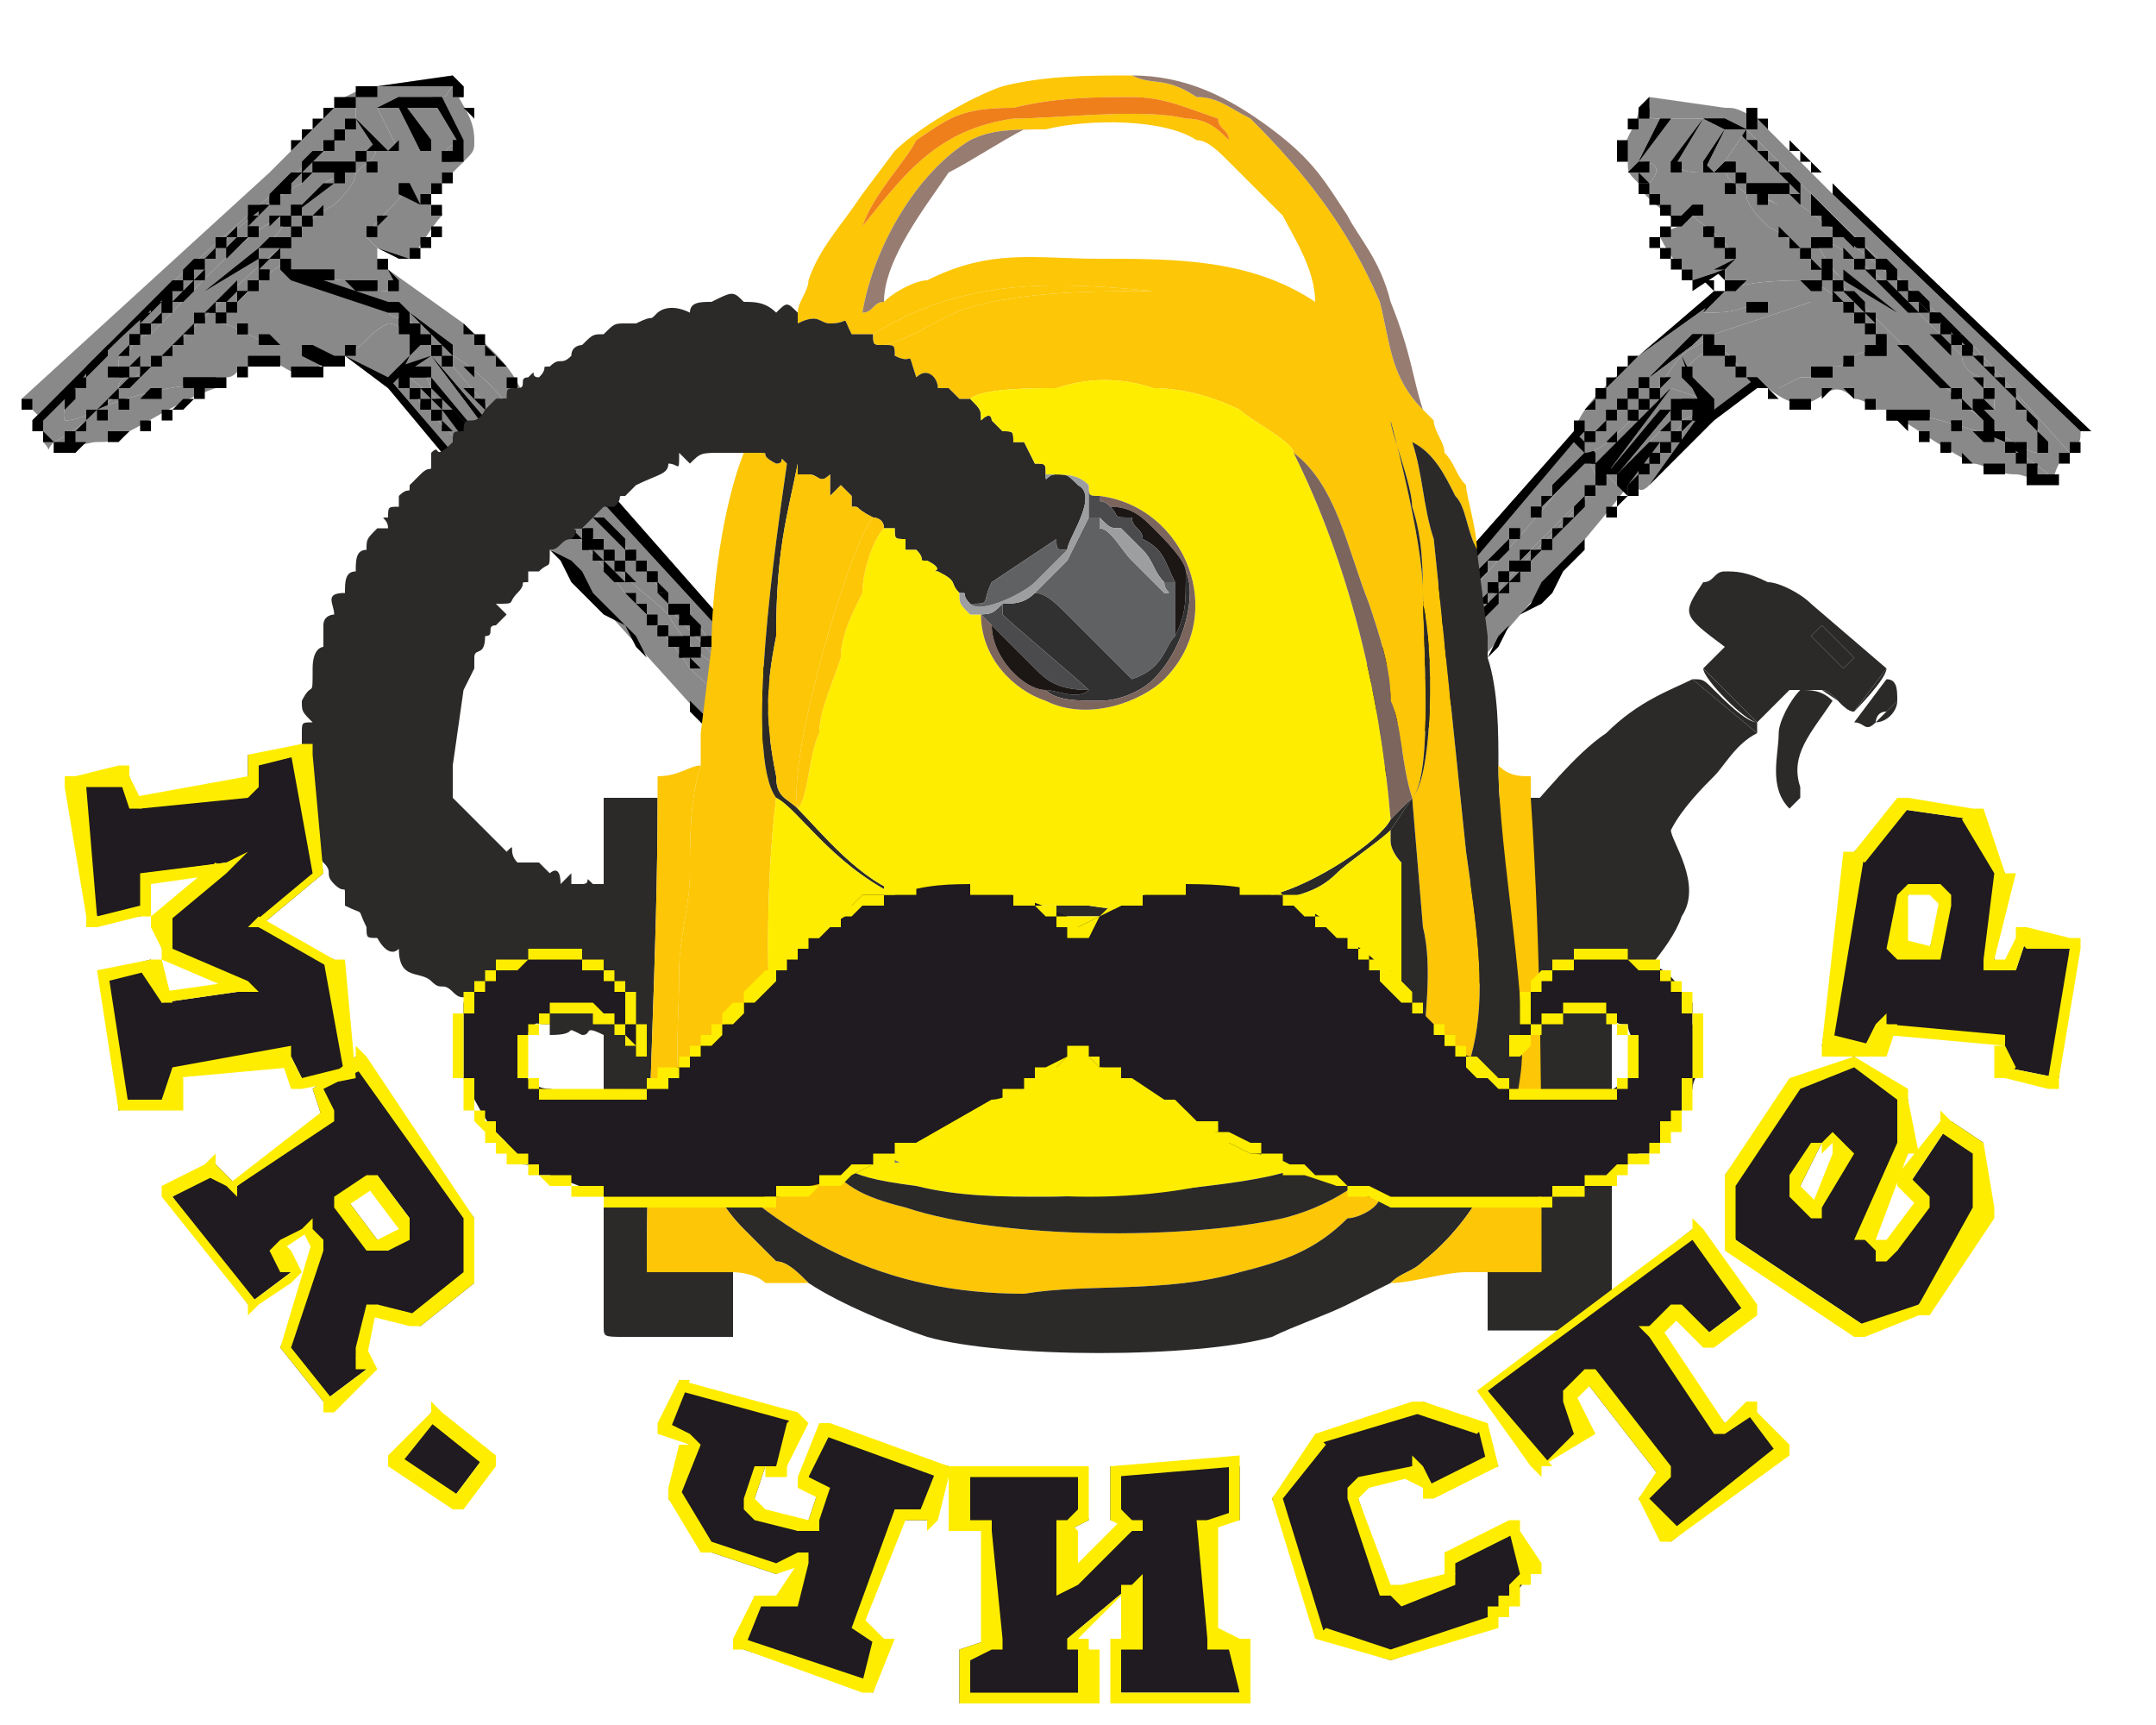 <svg xmlns="http://www.w3.org/2000/svg" xml:space="preserve" width="200" height="160" style="shape-rendering:geometricPrecision;text-rendering:geometricPrecision;image-rendering:optimizeQuality;fill-rule:evenodd;clip-rule:evenodd"><defs><style>.fil1{fill:#898989}.fil7{fill:#5b5b5b}.fil0{fill:#2b2a29}.fil4{fill:#ffed00}.fil3{fill:#fdc606}.fil17{fill:#1c1715}.fil16{fill:#4b4b4d}.fil6{fill:#606163}.fil8{fill:#797a7b}.fil10{fill:#7c655d}.fil12{fill:#977c71}.fil14{fill:#9c9ea0}.fil5{fill:#c6c8c9}.fil19,.fil2{fill:#ffed00;fill-rule:nonzero}.fil2{fill:#000}</style></defs><g id="Слой_x0020_1"><g id="_2748882118688"><path class="fil0" d="m157 63 6 5c-2 1-3 3-4 4s-3 3-4 5c0 1 3 5 1 8-1 3-5 7-7 9-5 5-5 3-9 0l-4-4c-2-2-3-2-2-5 1-2 5-6 7-9 2-2 5-6 8-8 3-3 6-4 8-5zM172 61l-3-3-1 1 3 3 1-1zm-3 3h-3l-3 3-5-5 2-2c-4-3-4-3-2-6 1 0 1-1 2-1s2 0 4 1c1 0 3 1 4 2l7 6-3 4c-1 0-2-2-3-2z"/><path class="fil0" d="m167 74-1 1c-2-2-1-5-1-7 0-1 1-3 2-4 1 0 2 0 3 1-2 3-4 5-3 8v1zM176 65l-1 1c-1 0-1 1-1 1-1 1-1 0-2 0l3-4c1 0 1 1 1 2zM171 62l-3-3 1-1 3 3z"/><path class="fil0" d="M169 64c1 0 2 2 3 2l3-4-7-6 7 6c0 1-3 4-3 4l-3-2zM163 68l-6-5c1 0 1 0 2 1s3 3 4 3c-1 0-5-4-5-5l5 5v1zM174 67l2-2c0 1-1 2-2 2z"/></g><g id="_2714143739072"><path class="fil1" d="M35 13c0 2-1 2-2 3 0 1-1 2-2 3-2 1-4 3-5 4-5 4-10 10-15 13 0 1-3 3-5 3-1-3 8-10 11-13s7-7 11-9c2-2 2-2 3-1 0 1 1 0-1 1 2-1 3-2 5-4zm0 11v-1l-1-1c1-2 3-3 4-5l1 2 4-4h-1s-2-1 1-2l-3-4-3 1 3 4h-4l-1-1-2-2c-4 4-15 13-21 19l-8 9v2c1 1 0 1 1 0 2-1 3-2 4-3 2-1 9-3 11-2l1-1c1 0 1-1 2-1 4-2 3 3 8-1h-3c0-1 1 0 0-1h-2c-3-1-1 0-3-1s-2-1-3-1c2-2 5-5 7-6h8z"/><path id="1" class="fil2" d="M33 16h1v-1h1v-2 3h-2zm-2 3v-1h1v-1h1v-1 1h-1v1h-1v1zm-5 4v-1h1v-1h1v-1h1l1-1h1v-1 1h-1v1h-1v1h-1v1h-1v1h-1zm0 0zM11 36l1-1h1v-1h1v-1h1l1-1 1-1 1-1v-1h1l1-1 1-1 1-1h1v-1h1v-1h1l1-1v1h-1l-1 1h-1v1h-1v1l-1 1h-1v1h-1v1h-1v1h-1v1h-1v1h-1v1h-1l-1 1-1 1h-1zm0 0zm-5 3h2v-1h1l1-1 1-1v1h-1v1H9v1H6v1-1zm0 1v-1 1zm11-14v1h-1v1h-1l-1 1-1 1h-1v1h-1v1h-1v1l-1 1-1 1v1H7v1l-1 1v1-2l1-1v-1h1v-1l1-1 1-1h1v-1h1v-1h1v-1h1v-1h1v-1h1v-1h1zm10-9h1-1v1h-1v1h-1l-1 1-1 1h-1v1h-1v1h-1v1h-1v1h-1v1h-1v-1h1v-1h1l1-1 1-1 1-1h1v-1h1v-1h1v-1h1v-1h1zm5-1h-3l-1 1h-1 1v-1h1v-1h2l1 1zm-1-1h1v1l-1-1zm-1 2h1-1 1v-1h1v1h-2zm1 0-4 3 3-3h1zm4-4v1h-1v1h-1v1h-1v1h-2 1v-1h1v-1h1v-1h1l1-1zm0 0zm0 10h1-1v1h-1 1v-1zm0 0h1-1zm-1-1 1 1-1-1zm0 0zm4-5-1 1h1-1v1h-1v1l-1 1v1h-1v-1h1v-1h1v-1h1v-2h1zm-1 0h1-1zm2 2-2-1 1-1 1 2zm0 0zm4-4-1-1 1 1h-1v2h-1v1h-1v1h-1v-1h1v-1h1v-1h1v-1h1zm-1-1h1v1l-1-1zm0 1v-1l1 1h-1zm0 0v1-1zm1-1v-1 1h-1v1h-1v-1h1v-1h1v1zm0-1v1-1zm-2-4 2 4v1l-3-5h1zm-1 0h1-1zm-3 0h3l1 1h-4V9zm0 1V9v1zm2 4-2-4V9l3 4v1h-1zm1-1v1-1zm-3 1v-1 1h2v-1h1v1h-3zm0-1v1-1zm-1 1 1-1v1h-2 1zm0 0h-1 1zm-1-1 1 1h-1v-1zm0 1zm-2-3 2 2v1l-2-3v-1 1zm0-1v1-1zM13 30h-1l1-1 1-1 1-1 1-1h1v-1l1-1h1l1-1v-1h1l1-1 1-1v-1h1l1-1 1-1 1-1h1v-1l1-1h1v-1h1v-1h1v-1h1v-1 2h-1v1h-1v1h-1l-1 1-1 1-1 1-1 1h-1l-1 1v1h-1l-1 1-1 1v1h-1l-1 1-1 1-1 1-1 1-1 1h-1v1h-1v1zm-1 0zm-9 9 9-9h1l-9 9H3zm0 0zm1 1v1-1H3v-1h1v1zm1 1 1 1H5v-1H4v-1l1 1v1-1zm1 1zm3-4v1H8v1H7v1H6v1l-1-1h1v-1h1l1-1h1v-1zm11-3v1h-5v1h-3v1h-2v1H9v-1h2v-1h2l1-1h3v-1h3zm0 1zm0 0v-1 1zm0 0zm1-1v1h-1v-1h1zm2-1v1h-2 1v-1h1zm8 0v-1l1 1h-2v1h-3v-1h-4v-1h3v1h5v-1 1zm0-1h1v1l-1-1zm0 1v-1 1zm0 0zm0-1v1-1zm0 0zm-1 1 1-1h-1 1v1h-1zm0 0zm-1-2 2 1-1 1-2-1 1-1zm-1 1zm0-1v1-1h1l-1 1v-1 1-1zm0 0zm-1 0h1-1zm0 0zm-1 0h1-1zm-3-1v-1 1h2l1 1h-2v-1h-1zm-3-1h3v1h-1v-1h-2zm0 0zm7-6v1h-2v1h-1v1h-1l-1 1v1h-1v1h-1v-1h1v-1h1v-1h1v-1h1v-1h2v-1h1zm7 0h1-8 8-1zm1 0v1l-1-1h1z"/><path class="fil1" d="m36 29-9-3c2-1 3 0 5 0 2 1 3 1 5 1l-1-2v-1c-1 1 0 0-1 0h-8c-2 1-5 4-7 6 1 0 1 0 3 1s0 0 3 1h2c1 1 0 0 0 1h4c2-1 2-2 4-3 1 0 2 1 3 2l-1 1-1 1 3-1 6 8c2-2 1-1 1-2-1 0-4-4-5-5l-3-3c-1-2-2-1-3-2z"/><path id="1" class="fil2" d="m27 25 9 3v1l-9-3v-1zm0 1-1-1h1v1zm5 0h-5v-1h4v1h1zm5 1v-1 1h-4l-1-1h3v1h1v-1h1v1zm0-1v1-1zm-1-1 1 1v1l-1-2zm0 0zm0-1v1-1zm0 0zm-2 0h2v1h-1v-1h-1zm0 0zm-7 0h8-8zm-7 6v-1h1v-1h1v-1h1v-1h1v-1h2v-1h1v1h-2v1h-1v1h-1l-1 1v1h-1v1h-1zm0 0zm3 0v1h-1v-1h-2 3zm3 2h-2v-1h-1v-1 1h2l1 1zm1 0h-1 1zm0 0zm1 0h-1 1zm0 0zm1 0-1 1v-1 1-1 1-1h1zm-1 1zm2 1-2-1 1-1 2 1-1 1zm0 0zm1-1v1h-1v-1h1zm0 0zm0 1v-1 1zm0 0zm0-1 1 1h-1v-1zm1 1h-1 1zm0-1v1l-1-1h1zm0 0zm4-4v1h-1v1h-1v1h-1v1h-1v-1h2v-1h1v-1h1v-1zm0 0zm3 3h-1v-1h-1v-1h-1v-1 1h2v1h1v1zm0 0zm-1 1v-1h1l-1 1zm0 0zm-1 1 1-1-1 1v1-1zm0 1v-1 1zm3-2-3 2v-1l3-1zm0 0zm6 8-6-8 6 7v1zm0 0zm1-1v-1 1h1-1v1h-1v-1h1v-1 1zm0-1h1-1zm-6-5h1v1h1v1h1v1h1v1h1v1h1v1-1h-1l-1-1-1-1-1-1v-1h-1v-1h-1zm-2-3h1v1h1v1h1v1h-1v-1h-1v-1h-1v-1zm-3-2v-1 1h2v1h1v1h-1v-1h-1v-1h-1zm0-1z"/><path class="fil1" d="m46 41-1 1h-1c0 2 23 26 24 28l2-2c-1-2-4-4-6-6-2-3-4-5-6-7-4-5-8-9-12-14z"/><path id="1" class="fil2" d="m45 42 1-1-1 1zm0 0zm-1 0h1l-1 1v-1zm0 0h-1 1zm24 28v-1h-1v-1h-1l-1-1-1-1v-1l-1-1-1-1-1-1-1-1-1-1-1-2-2-1-1-1-1-1-1-1-1-2-1-1-1-1-1-1-1-1-1-1v-1l-1-1h-1v-1l-1-1v-1 1h1v1h1v1l1 1 1 1 1 1 1 1v1l1 1 2 1 1 1 1 2 1 1 1 1 1 1 1 1 1 2 1 1 1 1 1 1 1 1 1 1 1 1 1 1v1h1v1zm0 0zm3-1-3 1 2-2h1v1zm0-1v1-1zm-7-6h1v1h1v1h1v1h1v1h1v1h1v1h1l-1 1v-1h-1v-2h-1v-1h-1v-1h-1v-1h-1v-1h-1zm-6-7h1v1h1v1h1v1h1v1h1v1h1v1l1 1h-1v-1h-1v-1h-1v-1h-1v-1h-1v-1l-1-1-1-1zM46 41h1v1l1 1v1h1v1h1v1h1v1h1v1h1v1l1 1h1v1l1 1 1 1 1 1v1-1h-1l-1-1v-1h-1v-1h-1v-1h-1v-1h-1v-1l-1-1h-1v-1l-1-1-1-1-1-1v-1h-1v-1zm0 0z"/><path class="fil1" d="M33 11v-1l-1-1-7 7L2 37l2 2 8-9c6-6 17-15 21-19z"/><path id="1" class="fil2" d="M33 10v1-1zm0 0zm0 0zm0 0zm-1 0h1-1zm1 0zm-1-1h1v1h-1V9zm0 0h1-1zm-7 7v-1h1v-1h1v-1h1v-1h1v-1h1v-1h1V9h1v1h-1l-1 1-1 1-1 1-1 1h-1v1h-1v1zm0 0zM2 37l23-21L2 37zm0 0zm1 2h1-1v-1H2v-1h1v2h1-1zm1 0H3h1zm9-9-9 9H3l9-9h1zm-1 0zm21-19v1h-1v1h-1v1h-1l-1 1-1 1-1 1-1 1h-1l-1 1v1h-1l-1 1-1 1v1h-1l-1 1-1 1-1 1-1 1-1 1h-1v1h-1v1h-1l1-1 1-1 1-1 1-1h1v-1l1-1h1l1-1v-1h1l1-1 1-1v-1h1l1-1 1-1 1-1h1v-1l1-1h1v-1h1v-1h1v-1h1v-1 1zm0 0z"/><path class="fil1" d="M11 36c0-1 1-1 1-2l-1 1h-1v-1h1c0-1 0-1 1-1 0-1 1-2 2-2 4-4 10-11 13-11-1 1-1 2-3 3 3-1 1 0 2 0 1-1 3-3 5-4 1-1 2-2 2-3 1-1 2-1 2-3-2 2-3 3-5 4 2-1 1 0 1-1-1-1-1-1-3 1-4 2-8 6-11 9S5 36 6 39c2 0 5-2 5-3z"/><path id="1" class="fil2" d="M13 34h-1 1-1v1h-1v1-1h1v-1h1zm-1 0 1-1v1h-1zm-1 1v-1h2-1v1h-1zm0 0zm-1 0h1-1zm0 0v1-1zm0-1h1v1h-1v-1zm0 0zm1 0h-1 1zm0 0zm0-1h1-1v1-1zm3-3v1h-1v1h-1v1h-1l1-1v-1h1v-1h1zm14-10h-2l-1 1h-1v1h-1l-1 1-1 1h-1v1h-1v1h-1v1l-1 1h-1v1h-1v1h-1v1-1l1-1v-1h1l1-1 1-1 1-1h1v-1h1v-1l1-1h1v-1h2v-1h2v-1l1 1zm-1-1h1v1l-1-1zm-3 4v1-1l1-1h1v-2h2-1v1h-1v1h-1v1h-1v1-1zm0 1-5 3 5-4v1zm2-1h-1v-1 1h1-2v1-1h1v-1h1v1zm0 0zm5-5v1h-1v1h-1v1h-1v1h-1v1h-1v-1h1v-1h1v-1h1l1-1h1v-1zm2-2v1h-1v1h-1v1-1h1v-1h1v-1zm2-2v-1 3h-2 1v-1h1v-2 1zm0-1zm-5 4h1-1 1v-1h1v-1h1v-1h1l1-1v1h-1v1h-1v1h-1v1h-2zm1 0-4 3 3-3h1zm0-1v-1l1 1v1h-2 1v-1zm0-1h1v1l-1-1zm-3 2h-1 1v-1h1v-1h2v1h-2l-1 1zm-11 9v-1h1v-1h1l1-1 1-1 1-1h1v-1h1v-1h1v-1h1v-1h2-1v1h-1v1h-1l-1 1-1 1h-1v1h-1v1h-1v1h-1v1h-1v1h-1zM6 39v1-3l1-1v-1h1v-1l1-1 1-1h1v-1h1v-1h1v-1h1v-1h1v-1h1v-1h1v1h-1v1h-1l-1 1-1 1h-1v1h-1v1h-1v1l-1 1-1 1v1H7v1l-1 1v1zm0 1v-1 1zm5-4v1h-1v1H9v1H6v1-1h2v-1h1l1-1 1-1zm0 0z"/><path class="fil1" d="m49 38-1 1c2 4 13 14 14 17 2 0 4 4 5 5 2 2 4 4 5 6l2-1-3-3-22-25z"/><path id="1" class="fil2" d="M48 38h1l-1 1v-1zm0 1zm-1 0 1-1v1h-1zm0 0zm15 16v1-1h-1v-1h-1v-1h-1v-1h-1v-1l-1-1-1-1-1-1-1-1-1-1v-1h-1v-1l-1-1h-1v-1h-1v-1l-1-1v-1h-1 1l1 1v1h1v1h1v1l1 1 1 1 1 1 1 1v1h1l1 1 1 1v1h1v1h1v1h1v1l1 1v1-1zm0 1zm6 5h-2v-2h-1v-1h-1v-1h-1v-1h-1v-1 1h2v1l1 1v1h1v1h1v1h1zm4 6h1-1v-1h-1v-1h-1v-1h-1v-1h-1v-1h-1v-1h1v1h1v1h1v1h1v1l1 1v1h1-1zm1 0h-1 1zm1-1-1 1h-1l2-1zm0 0zm-3-3v-1 1h1v1h1v1h1v1h-1v-1h-1v-1h-1v-1zm0 0zM49 37l22 25v1L48 38l1-1zm-1 1v-1h1l-1 1z"/><path class="fil1" d="M62 56c-1-3-12-13-14-17h-1c0 1 1 0-1 2h-1l-5-5c-1-2 0-2-2-1 1 1 3 2 3 3l3 3 1 1 1-1 6 5c2 3 3 4 5 6 1 2 3 3 5 5 1 2 3 4 5 5-2-3-4-4-5-6z"/><path id="1" class="fil2" d="M48 39h-1 1l1 1v1h1v1h1v1l1 1 1 1 1 1 1 1v1h1l1 1 1 1v1h1v1h1v1h1v1l1 1v1-1h-1v-1h-1v-1h-1v-1h-1v-1l-1-1-1-1-1-1-1-1-1-1v-1h-1v-1l-1-1h-1v-1h-1v-1l-1-1v-1h-1 1zm-1 0v-1l1 1h-1zm0 0h1-1zm0 0zm-1 2v-1h1v-1 1h1-1v1h-1zm0 0zm-1 0 1-1v1h-1zm0 0zm-5-6 5 6-5-5v-1zm0 1zm-2-1v-1h2v2-1h-2zm0 0v-1 1zm4 3h-1l-1-1-1-1v-1h-1 1v1h1v1h1v1h1zm-1 0zm3 4-3-4h1l3 3-1 1zm0 0zm1-1-1 1 1-1zm0 1h-1l1-1v1zm0 0zm1-1-1 1 1-1zm0 0zm6 6-6-6 6 5v1zm0-1zm5 6h-1v-1h-1v-1h-1v-1h-1v-1l-1-1v-1 1h1v1h1v1h1v1h1v1h1v1zm5 5h-1v-1h-1v-1h-1v-1h-1v-1h-1v-1h1v1l1 1v1h1v1h1v1h1zm5 5h-1v-1h-2v-1h-1v-2h-1v-1h-1 1v1h1v1h1v1h1v1h2v1zm0 0zm-5-6v-1 1h1v1h1v1h1v1h1v2h1v1l-1-1v-1h-1v-1h-1v-1h-1v-1h-1v-1zm0 0z"/><path class="fil1" d="M26 23c-1 0 1-1-2 0 2-1 2-2 3-3-3 0-9 7-13 11-1 0-2 1-2 2-1 0-1 0-1 1h-1v1h1l1-1c0 1-1 1-1 2 5-3 10-9 15-13z"/><path id="1" class="fil2" d="M24 23v1-1h1v-1h1v1h-1v-1 1h1-2v1-1zm0 1-5 3 5-4v1zm3-4v-1l1 1h-1v1h-1v1h-1v1h-1v1-1l1-1h1v-2h1zm0-1h1v1l-1-1zM14 31v-1l1-1v-1h1l1-1 1-1 1-1h1v-1h1v-1l1-1h1v-1h2v-1h2v-1 1h-1l-1 1h-1v1h-1l-1 1-1 1h-1v1h-1v1h-1v1l-1 1h-1v1h-1v1h-1v1zm-2 2h-1l1-1v-1h1v-1h1v1h-1v1h-1v1zm-1 1v-1h1-1v1zm0 0zm-1 0h1-1zm0 0zm0 1v-1h1v1h-1zm0 0v1-1zm1 0h-1 1zm0 0zm2-1h-1 1-1v1h-1v-1h2zm-1 0 1-1v1h-1zm-1 2v-1h1v-1h1-1v1h-1v1zm0 0v1-1zm15-13v1h-1l-1 1h-1v1h-1v1l-1 1h-1v1h-1v1h-1v1h-1v1h-1v1h-1v1h-1l-1 1-1 1h-1l1-1h1v-1h1v-1h1l1-1 1-1 1-1v-1h1l1-1 1-1 1-1h1v-1h1v-1h1l1-1zm0 0h1-1z"/><path class="fil1" d="M62 56c1 2 3 3 5 6-2-1-4-3-5-5-2-2-4-3-5-5-2-2-3-3-5-6l-6-5c4 5 8 9 12 14 2 2 4 4 6 7 2 2 5 4 6 6l2-1c-1-2-3-4-5-6-1-1-3-5-5-5z"/><path id="1" class="fil2" d="M67 62v-1 1l-1-1v-1h-1v-1h-1v-1h-1v-1h-1v-2 1h1v1h1v1h1v1h1v2h1v1zm0 0zm-6-5h1v1h1v1h1v1h1v1h2v1h-1v-1h-2v-1h-1v-2h-1v-1h-1zm-4-5h1v1l1 1v1h1v1h1v1h1-1v-1h-1v-1h-1v-1h-1v-1h-1v-1zm-5-5v-1 1h1v1h1v1h1v1h1v1h1v1h-1v-1h-1v-1h-1v-1h-1v-1l-1-1zm0-1zm-6-5 6 5v1l-6-6zm0 0-2-2 2 2zm12 14v-1h-1l-1-1v-1h-1v-1h-1v-1h-1v-1h-1v-1l-1-1h-1v-1l-1-1-1-1-1-1v-1h-1v-1h1v1l1 1v1h1v1h1v1h1v1h1v1h1v1l1 1h1v1l1 1 1 1 1 1v1zm7 7h-1v-1h-1v-1h-1v-1h-1v-1h-1v-1l-1-1-1-1h1v1h1v1h1v1h1v1h1v1h1v1l1 1zm5 6 1 1h-1v-1h-1v-2h-1v-1h-1v-1h-1v-1h-1v-1h-1 1v1h1v1h1v1h1v1h1v1h1v1h1-1zm1 1h-1 1zm2-2-2 2-1-1 2-1h1zm0 0zm-6-6h1v1h1v1h1v1h1v1l1 1v1h1-1v-1h-1v-1h-1v-1h-1v-1h-1v-1h-1v-1zm-5-6v1-1 1h2v1l1 1v1h1v1h1v1h1-2v-2h-1v-1h-1v-1h-1v-1h-1v-1zm0 1-1-1h1v1z"/><path class="fil1" d="M49 38c-1-4-4-6-6-8l-7-5 1 2c-2 0-3 0-5-1-2 0-3-1-5 0l9 3c1-1 0-1 2 0l4 4c2 1 5 4 6 6l1-1z"/><path id="1" class="fil2" d="m43 30 1 1h1v1l1 1 1 1v1h1v2h1v1h-1v-2h-1v-2h-1v-1h-1v-1h-1v-1h-1v-1zm0 0zm-7-5 7 5-7-5zm0 0-1-1 1 1zm1 2-1-2 1 1v1zm0-1v1-1zm-5 0h3v1h1v-1h1v1h-4l-1-1zm-5-1v1-1h4v1h1-5v-1zm0 1-1-1h1v1zm9 3-9-3v-1l9 3v1zm0 0zm2 0h-2v-1h1l1 1zm0 0zm4 4-4-4 4 3v1zm0-1zm6 6v1h-1v-1l-1-1v-1h-1v-1h-1l-1-1v-1h-1v-1 1h1v1h1v1h1v1h1v1h1v1h1zm0 1zm1-1-1 1v-1h1zm0 0z"/><path class="fil1" d="M5 41c1 1 3 0 4 0s2 0 3-1c2-1 5-3 8-4-2-1-9 1-11 2-1 1-2 2-4 3z"/><path id="1" class="fil2" d="M9 41H8l-1 1H5l1-1h3zm3-1-1 1H9h1v-1h2zm8-4v-1 1h-1v1h-1l-1 1h-1v1h-2v1h-2 1v-1h2v-1h1l1-1h1v-1h1l1-1v1zm0-1v1-1zM9 39v-1h2v-1h2l1-1h3v-1h3v1h-5v1h-3v1h-2v1H9zm-3 2-1 1v-1h1v-1h1l1-1h1v-1 1H8v1H7v1H6v1-1zm-1 1v-1 1z"/><g><path class="fil1" d="m39 19-1-2c-1 2-3 3-4 5l1 1 3 1c1-1 2-3 3-4 0-1-1-1-2-1z"/><path id="1" class="fil2" d="m38 17 1 2-2-1v-1h1zm-1 0h1-1zm-3 5v-1h1v-1h1v-1h1v-2l1 1h-1v1h-1v1l-1 1v1h-1zm0 0zm1 1-1-1 1 1zm0 0zm2 1-2-1 3 1h-1zm1 0h-1 1zm3-4v2h-1v1h-1v1h-2 1v-1h1v-1h1v-1h1v-1zm0 0h1-1zm-2-1h2v1h-1v-1h-1zm0 0z"/></g><g><path class="fil1" d="m38 33 1-1c-1-1-2-2-3-2-2 1-2 2-4 3l4 3 1-1s0-1 0 0l1-2z"/><path id="1" class="fil2" d="m39 32-1 1v-1h1zm0 0zm-3-2v-1 1h2v1h1v1h-1v-1h-1v-1h-1zm0-1zm-4 4v-1h2v-1h1v-1h1v-1 1h-1v1h-1v1h-1v1h-1zm0 0h-1 1zm4 3-4-3 4 2v1zm0 0zm1-1-1 1v-1h1zm0 0zm0 0zm0 0h1-1zm-1 0h1-1 1v-1 1h-1zm1 0-1 1v-1h1zm1-2-1 2h-1l2-2zm0 0z"/></g><g><path class="fil1" d="M48 39c-1-2-4-5-6-6l-4-4c-2-1-1-1-2 0 1 1 2 0 3 2l3 3c1 1 4 5 5 5h1z"/><path id="1" class="fil2" d="M42 33v-1 1h1v1h1v1h1v1h1v1h1v1h1v1h-1v-1l-1-1v-1h-1v-1h-1l-1-1v-1h-1zm0-1zm-4-3 4 3v1l-4-4zm0 0zm-2-1v1-1h1l1 1h-2v-1zm0 1v-1 1zm3 2h-1v-1h-1v-1h-1v-1 1h2v1h1v1zm3 3h-1v-1h-1v-1h-1v-1h1v1h1v1h1v1zm5 5v1-1h-1l-1-1-1-1-1-1v-1h-1v-1h-1 1v1h1v1h1v1h1v1h1v1h1zm0 0v1-1zm1 0h-1 1zm-1 0zm1 0h-1l1-1v1zm0-1v1-1z"/></g><g><path class="fil1" d="m32 9 1 1h4l3-1c2 0 1 0 2-1V7l-7 1c-1 0-1 0-3 1z"/><path id="1" class="fil2" d="M33 10h-1V9h1v1zm0 0zm0 0h-1 1zm0 0zm0 0zm0 0zm2 0h-2 2zm0 0zm2 0h-2l2-1v1zm0-1zm4 1h-4V9h3l1 1zm0 0zm1-1 1-1v1h-2v1l-1-1h2V8v1zm1-1v1-1zm-1-1 1 1-1 1V7zm0 0zm-7 1 7-1v1h-7zm0 0zm-2 1h-1 1V8h2v1h-3 1zm-1 0z"/></g><g><path class="fil1" d="m38 33-1 2c0-1 0 0 0 0h1c2-1 1-1 2 1l5 5h1l-6-8-3 1 1-1z"/><path id="1" class="fil2" d="m36 35 2-2-1 2h-1zm1 0-1 1v-1h1zm0 0h-1 1v-1 1zm0 0zm1 0h-1l1-1v1zm0 0zm2 0v1-1h-2v-1h2v1zm0 1zm5 5-5-5v-1l5 6zm0 0zm1 0h-1l1-1v1zm0-1 1 1h-1v-1zm-6-7 6 7v1l-6-8zm0 0zm-3 1 3-1-3 2v-1zm0 1v-1 1zm1-2-1 1 1-1zm0 0 1-2-1 2z"/></g><g><path class="fil1" d="M42 8c-1 1 0 1-2 1l3 4c-3 1-1 2-1 2h1c1-1 1-1 1-2 0-2-1-3-2-5z"/><path id="1" class="fil2" d="M41 9h-1 2V8l1 1h-2v1-1zm-1 0zm3 5-3-5h1l2 4v1zm0-1v1-1zm-1 2h-1v-1h1v-1h1v1h-1v1zm0 0v1-1zm1 0h-1v-1l1 1zm0 0zm1-2v1h-1v1l-1-1h2v-1zm0 0zm0 0zm0 0zm-1-4-1-1h1v2h1v3-2l-1-1V9h-1 1zm-1-1h1-1z"/></g><g><path class="fil1" d="m37 35-1 1 6 6h2c-1-1-3-2-4-4-1 0-1-1-2-2l-1-1z"/><path id="1" class="fil2" d="M36 35h1l-1 1v-1zm0 1v-1 1zm5 6-5-6v-1l6 7h-1zm0 0zm3 0v1h-1v-1h-2 3zm0 0v1-1zm-4-4h1v1l1 1v1h1v1h1-1v-1h-1v-1h-1v-1h-1v-1zm-2-1 1-1v1h1v1h-1v-1h-1zm1-1zm-2-1h1v1h1l-1 1v-1h-1v-1zm0 0z"/></g><g><path class="fil1" d="M37 10h-2l2 4h3l-3-4z"/><path id="1" class="fil2" d="m35 10 2-1v1h-2zm0 0zm2 4-2-4 2 4zm0 0zm2 0 1-1v1h-3 2v-1h1l-1 1zm1-1v1-1zm-3-4 3 4-1 1-2-4V9zm0 0z"/></g><g><path class="fil1" d="M38 35h-1l1 1c1 1 1 2 2 2 1 2 3 3 4 4h1l-1-1-3-3c0-1-2-2-3-3z"/><path id="1" class="fil2" d="m37 35 1-1v1h-1zm0 0zm0 0zm0 0h-1 1zm2 1-1 1v-1h-1v-1h1v1h1zm0 0zm1 2h-1v-1h-1l1-1v1h1v1zm4 4v1-1h-1v-1h-1v-1h-1v-1h-1v-1h1v1l1 1v1h1v1h1zm0 1v-1 1zm1-1-1 1v-1h1zm0 0zm-1 0 1-1v1h-1zm0 0 1-1-1 1zm0 0zm-2-4 3 3-1 1-3-4h1zm-1 0zm-3-3v-1 1h1v1h1v1h1v1h1-1l-1-1-1-1v-1h-1zm0-1v1-1z"/></g><g><path class="fil1" d="M35 10h-2v1l2 2 1 1h1z"/><path id="1" class="fil2" d="M33 10h2-2zm0 0zm0 1v-1 1zm0 0zm2 3-2-3 2 2v1zm0 0zm0 0v-1l1 1h-1zm1 0h-1 1zm1 0h-1l1-1v1zm0 0zm-2-4 2 4-2-4zm0 0z"/></g></g><path class="fil1" d="M160 15c0 2 1 2 2 3 0 1 1 2 2 3 2 1 4 3 5 4 5 4 10 10 15 14 1 1 4 3 5 3 2-3-7-10-11-14-3-3-7-6-11-9-2-2-2-2-3-1 0 1-1 0 1 1-2-1-3-2-5-4zm0 12v-2l1-1c-1-2-3-3-4-4l-1 1c-1-1-4-3-4-4h1s2-2-1-2l2-4h4l-3 4c1 1 2 1 3 1h1l1-1 2-3c4 4 15 15 21 20l9 10-1 1c-1 2 0 2-1 1s-3-2-4-3c-2-1-9-3-11-3h-1s-1-1-2-1c-3-3-3 3-8-1h1l2-1h1c1 0 1-1 1-1 3 0 1 0 3-1s2 0 3-1c-2-2-5-5-7-6-2 0-6 0-8 1z"/><path id="1" class="fil2" d="M162 18h-2v-3 2h1v1h1zm2 3v-1h-1v-1h-1v-1 1h1v1h1v1zm5 4h-1v-1h-1v-1h-1v-1h-1v-1h-1v-1 1h1l1 1 1 1h1v1l1 1zm0 0zm15 14-1-1h-1v-1h-1v-1h-1l-1-1-1-1-1-1-1-1v-1h-1v-1h-1l-1-1-1-1-1-1h-1v-1h-1v-1h1v1h1v1h1l1 1v1h1v1h1v1h1v1h1l1 1 1 1 1 1 1 1h1v1l1 1h1v1h1-1zm0 0h1-1zm6 3h-3v-1h-2v-1h-1v-1h1v1h1v1h2v1h2zm0 0h-1 1zm-12-14 1 1h1v1h1v1h1v1h1v1h1v1h1v1h1v1h1v1l1 1 1 1v1l1 1v1h-1v-2l-1-1v-1h-1v-1l-1-1-1-1-1-1-1-1h-1v-1h-1v-1h-1v-1h-1v-1h-1v-1zm-10-9 1 1h1v1h1v1h1v1h1l1 1 1 1 1 1h1v1h1v2-1h-1v-1h-1v-1h-1v-1h-1v-1h-1v-1h-1l-1-1h-1v-1h-1v-1h-1v-1h-1 1zm-5-1 1-1h2v1h1v1h1-1l-1-1h-3zm0 0v-1h1l-1 1zm2 1h-2v-1h1v1h1zm0 0 3 3-3-3zm-5-4h1v1h1v1h1v1h1v1h1-2v-1h-1v-1h-1v-1h-1v-1zm0 0zm0 10v1h1l-1 1v-1l-1-1h1zm-1 0zm2-1-1 1h-1l2-1zm0 0zm-4-5h1v2h1v1h1v1h1v1h-1v-1h-1v-1h-1v-2h-1v-1zm0 0h1-1zm-1 2h-1l2-2v1l-1 1zm0 0h-1 1zm-4-4h1v1h1v1h1v1h1v1h-1v-1h-1v-1h-1v-1h-1v-2 1zm0 0v-1 1zm1 0h-1v-1l1 1zm0 0zm-1-2h1v1h1-1v1-1h-1v-1zm0 1h-1l1-1v1zm2-5h1l-3 4 2-4zm0 0zm4 0h-4 4zm0 0zm-3 5v-1l3-4-3 5zm0 0v-1 1zm3 0h-3v-1h1v1h2v-1 1zm0-1zm1 1h1-2v-1l1 1zm1 0h-1 1zm0-1v1h-1l1-1zm0 0zm2-3-2 3 2-3zm0 0zm21 20h-1v-1h-1l-1-1-1-1-1-1-1-1-1-1-1-1-1-1-1-1h-1l-1-1v-1h-1l-1-1-1-1v-1h-1l-1-1-1-1-1-1-1-1-1-1v-1 1h1v1h1v1h1v1h1l1 1v1h1l1 1 1 1 1 1 1 1h1v1l1 1h1l1 1v1l1 1h1l1 1v1h1l1 1 1 1 1 1zm0 0zm9 10-9-10 9 10zm0 0zm-1 1v-1h1v1h-1v1-1zm0 0zm-1 1h1-1v1-1h1v-1 2h-1v-1zm0 1zm-4-4h1v1h1v1h1v1h1v1-1h-2v-1h-1v-1h-1v-1zm-11-3h4v1h3v1h3v1h1v1-1h-2l-1-1h-2v-1h-6v-1zm1 1h-1 1zm-1 0v-1 1zm0 0zm-1-1h1v1-1h-1zm0 0v-1 1zm-2-1h2v1h-1v-1h-1zm0 0zm-8-1 1 1h4v-1h3v1l-1-1h-1l-1 1h-1v1h-2v-1h-2v-1zm0 0h-1 1zm0 0zm0 0zm0 0zm0 0zm1 0h-1 1zm0 0zm2-1-2 1 2-1zm0 0zm0 0zm1 0h-1 1zm1 0h-1v-1h1v1zm3-2v1h-2v1h-1v-1h2v-1h1zm3-1v1h-3 1v-1h2v1-1zm0 0v1-1zm-7-6h1v1h1l1 1h1v1h1v1h1v1h1v2-1h-1v-1h-1v-1h-1v-1h-1v-1h-1v-1h-2v-1zm-7 0h-1 8v1l-1-1h-5l-1 1h-1l1-1zm0 1h-1 1z"/><path class="fil1" d="m159 31 9-3h-5c-2 1-3 1-5 1l1-1v-1h1c2-1 6-1 8-1 2 1 5 4 7 6-1 1-1 0-3 1s0 1-3 1c0 0 0 1-1 1h-1l-2 1h-2c-2-2-2-3-4-4-1 1-2 1-3 3l1 1 1 1-3-1-7 8c-1-2 0-1-1-2 2 0 5-4 6-5s2-3 3-4 2-1 3-2z"/><path id="1" class="fil2" d="m168 28-9 3 9-3zm0 0h1-1zm-5 0h5-4v1h-1v-1zm-5 1h4v-1h1v1h-5zm0 0zm1-2v1l-1 1 1-2zm0 1zm0-1v-1 2-1zm0 0-1-1h1v1zm2 0h-2v-1 1h1v-1l1 1zm0 0h-1 1zm7 0-1-1h-5l-1 1-1-1h8v1zm7 5v1-1h-1v-1h-1v-1h-1v-1h-1v-1h-1v-1h-2v-1h1v1h1l1 1h1v1h1v1h1v1h1v2-1zm0 0v1-1zm-3 1h1v-1h2v1h-3zm-3 1h2v-1h1v1h-2v1h-1v-1zm-1 1v-1h1v1h-1zm-1 0h1-1zm0 0zm0 0zm-2 1 2-1-2 1zm0 0zm-1 0h1-1zm0 0zm0 0zm0 0zm0 0h-1 1zm0 0h-1 1zm-1 0v-1l1 1h-1zm0-1zm-4-3h1v1h1v1h1v1h1v1l-1-1h-1v-1h-1v-1h-1v-1zm0 0zm-3 3v-1h1v-1h1v-1h1v1h-2v2h-1zm0 0zm1 0v1l-1-1h1zm0 0zm1 2-1-1v-1l1 2zm0 0v1-1zm-3-1 3 1-3-1zm0 0zm-6 8h-1v-1l7-7-6 8zm0 0h-1 1zm-2-2h1v1h1l-1 1v-1h-1v-1zm0 0zm6-5v1h-1v1h-1v1h-1v1h-1v1h-2 2v-1l1-1h1v-2h1v-1h1v-1 1zm3-3h-1v1l-1 1v1h-1v-1h1v-1h1v-1h1v-1 1zm3-3v1h-2v1h-1v1-1h1v-1h1v-1h1zm0 0z"/><path class="fil1" d="m149 44 1 1h1c-1 2-23 27-25 29l-2-1c2-3 4-5 6-7 2-3 4-5 6-8 4-5 9-9 13-14z"/><path id="1" class="fil2" d="m150 45-1-1 1 1zm0 0zm1 0v1l-1-1h1zm0 0zm-25 29 1-1 1-1v-1h1l1-1 1-1v-1l1-1 1-2 2-1 1-1 1-1 1-1 1-2 1-1 1-1 1-1 1-2 1-1 1-1 1-1 1-1 1-1 1-1v-1h1v-1h1v-1 1l-1 1v1h-1l-1 1-1 1v1l-1 1-1 1-1 2-1 1-2 1-1 1-1 2-1 1-1 1-1 1-1 2-1 1-1 1-1 1-1 1-1 1-1 1v1h-1l-1 1v1h-1zm0 0zm-2-1v-1l2 2-2-1zm0 0v-1 1zm6-7v1h-1v1h-1v1h-1v1h-1v1h-1v1h-1v1-2h1v-1h1v-1h1v-1h1v-1h1v-1h1v-1 1zm7-8-1 1v1h-1v1h-1v1h-1v1h-1v1l-1 1-1 1v-1h1v-1h1v-1l1-1 1-1v-1h1v-1h1v-1h1zm12-14v1h-1v1h-1v1l-1 1-1 1-1 1v1h-1l-1 1v1h-1v1h-1v1h-1v1l-1 1-1 1h-1 1v-1l1-1 1-1 1-1 1-1v-1h1v-1h1v-1h1v-1h1v-1h1v-1l1-1v-1h1v-1h1zm0 0z"/><path class="fil1" d="M162 12c0-1 1-1 1-1l7 7 23 22c0 1 0 1-1 2l-9-10c-6-5-17-16-21-20z"/><path id="1" class="fil2" d="M162 12zm0 0zm0 0zm0 0zm1 0h-1v-1l1 1zm-1-1zm1 0v1l-1-1 1-1v1zm-1 0 1-1-1 1zm8 7v-1h-1v-1h-1v-1h-1v-1h-1v-1h-1v-1h-1l-1-1v-1 1h1v1h1v1h1l1 1 1 1 1 1v1h1l1 1h-1zm1 0zm23 22h-1l-23-22h1l23 22zm0 0zm-2 2v-1h1v-1h1-1v2h-1zm0 0zm-9-10 9 10-9-10zm0 0zm-21-20v1h1v1h1v1h1v1h1l1 1v1h1l1 1 1 1 1 1 1 1h1v1l1 1h1l1 1v1l1 1h1l1 1v1h1l1 1 1 1 1 1h-1v-1h-1l-1-1-1-1-1-1-1-1-1-1-1-1-1-1-1-1h-1l-1-1v-1h-1l-1-1-1-1v-1h-1l-1-1-1-1-1-1-1-1-1-1v-1zm0 1-1-1h1v1z"/><path class="fil1" d="M184 39c0-1 0-1-1-2 0 0 1 0 1 1h1v-1c-1-1-1-1-1-2-1 0-2-1-2-2-4-4-11-11-14-11 1 1 1 2 3 4-2-2-1-1-2-1-1-1-3-3-5-4-1-1-2-2-2-3-1-1-2-1-2-3 2 2 3 3 5 4-2-1-1 0-1-1 1-1 1-1 3 1 4 3 8 6 11 9 4 4 13 11 11 14-1 0-4-2-5-3z"/><path id="1" class="fil2" d="M183 37h1v1l1 1h-1v-1h-1v-1zm0 0-1-1 1 1zm1 1v-1h-1 1v1zm0 0zm1 0h-1v-1l1 1zm0 0h1-1zm0-1v1-1zm0 0zm-1 0 1-1v1h-1zm1-1zm-1-1v1h1l-1 1v-2zm-2-2v1h1v1h1v1l-1-1v-1h-1v-1h-1 1zm-15-11h3v1h1l1 1h1v1h1v1h1l1 1 1 1 1 1v1h1v1h1l1 1v1h1-1l-1-1-1-1v-1h-1v-1h-1l-1-1-1-1-1-1-1-1h-1v-1h-1v-1h-2v-1h-2zm0 0h1-1zm4 3v1-1h-1v-1h-1v-1h-1v-1h-1 2v2h1v1h1v1-1zm0 0 5 4-5-3v-1zm-2 0v-1h1v1h1v1-1h-2zm0 0zm-5-5v1h1l1 1 1 1h1v1l1 1h-1v-1h-1v-1h-1v-1h-1v-1h-1v-1zm-2-2v1h1v1h1v1-1h-1v-1h-1v-1zm-2-3v2h1v1h1-2v-3zm0 0zm5 4h-2v-1h-1v-1h-1v-1h-1v-1h1v1h1v1h1v1h1v1h1zm0 0 3 3-3-3zm-1-1v1h1-2v-1l1-1v1zm-1 0v-1h1l-1 1zm4 1-1-1h-2v-1h2v1h1v1h1-1zm11 10v-1h-1v-1h-1v-1h-1v-1h-1v-1h-1v-1h-1l-1-1h-1v-1h-1v-1h-1v-1h-1 1l1 1h1v1h1v1h1v1h1l1 1 1 1 1 1h1v1h1v2zm11 13v-2l-1-1v-1h-1v-1l-1-1-1-1-1-1-1-1h-1v-1h-1v-1h-1v-1h-1v-1h-1v-1l1 1h1v1h1v1h1v1h1v1h1v1h1v1h1v1h1v1l1 1 1 1v1l1 1v1h-1zm1 0h-1 1zm-5-3v1h1v1h2v1h1-2v-1h-2v-1h-1v-1h1zm-1 0z"/><path class="fil1" d="m146 40 1 1v1c-2 4-13 15-14 17-2 1-4 4-6 6s-3 4-5 6l-2-1 4-4 22-26z"/><path id="1" class="fil2" d="M147 41v1l-1-1v-1l1 1zm0 1zm0-1v1-1zm0 0 1 1h-1v-1zm-14 18h-1 1v-1l1-1v-1h1v-1h1v-1l1-1 1-1 1-1 1-1v-1h1l1-1v-1h1v-1h1v-1l1-1 1-1 1-1v-1 2l-1 1-1 1-1 1-1 1v1h-1l-1 1v1h-1v1l-1 1h-1v1l-1 1-1 1v1h-1v1h-1v1h-1v1zm0 0zm-6 6v-1h1v-1h1v-1h1v-1l1-1h1v-1h1l-1 1h-1v1h-1v1l-1 1-1 1v1h-1zm-5 6v-1h1v-1h1v-1l1-1v-1h1v-1h1v1h-1v1h-1v1h-1v1h-1v2h-1zm0 0zm-2-1h1l1 1-2-1zm0 0zm4-3h-1v1h-1v1h-1v1h-1 1v-2h1v-1h1v-1l1 1zm0 0zm22-27v1l-22 26-1-1 23-26zm0 0z"/><path class="fil1" d="M133 59c1-2 12-13 14-17 1 1 0 0 1 2h1l6-6c1-1 0-1 2-1l-4 4-3 3v1l-1-1-6 6-5 5c-2 2-3 4-5 6-2 1-3 4-5 4 1-2 3-3 5-6z"/><path id="1" class="fil2" d="M147 42v1l-1 1-1 1-1 1-1 1v1h-1l-1 1v1h-1v1l-1 1h-1v1l-1 1-1 1v1h-1v1h-1v1h-1v1h-1 1v-1l1-1v-1h1v-1h1v-1l1-1 1-1 1-1 1-1v-1h1l1-1v-1h1v-1h1v-1l1-1 1-1 1-1v-1 1zm0-1v1-1zm1 1h-1 1zm0 0zm0 2v-1h-1v-1h1v1h1l-1 1zm0 0zm2 0h-2l1-1 1 1zm0 0h-1 1zm4-6h1l-5 6h-1l5-6zm1 0zm2-1v1h-1v-1 1h-2 1v-1h2v1-1zm0 0v1-1zm-4 4h1v-1l1-1v-1h1v-1h1v1h-1v1h-1v1h-1v1h-1zm1 0zm-3 4-1-1 3-3h1l-3 4zm0 0zm-1-1 1 1h-1v-1zm0 0zm0 1v-1 1zm0 0zm-1-1 1 1-1-1zm0 0zm-6 6 6-6-6 6zm0 0zm-5 5v-1h1v-1h1v-1h1v-1h1v-1h1-1v1l-1 1v1h-1v1h-1v1h-1zm-5 5h1v-1h1v-1h1v-1l1-1 1-1v1h-1v1h-1v1l-1 1-1 1-1 1v-1zm-5 6v-1h1v-1h1v-1h1v-1h1v-1h1v-1 1l-1 1v1h-1v1h-1v1h-2v1l-1-1 1 1zm0 0h-1v-1l1 1zm5-7v1h-1v1h-1v1h-1v1h-1v1l-1 1v1l-1-1h1v-1h1v-1l1-1 1-1v-1h1v-1h1-1 1zm0 0z"/><path class="fil1" d="M169 25c1 0 0-1 2 1-2-2-2-3-3-4 3 0 10 7 14 11 0 1 1 2 2 2 0 1 0 1 1 2v1h-1c0-1-1-1-1-1 1 1 1 1 1 2-5-4-10-10-15-14z"/><path id="1" class="fil2" d="M171 25v1-1h-2v-1h1v1h1v1-1zm0 0 5 4-5-3v-1zm-3-3h1v2h1v1h1v1-1h-1v-1h-1v-1h-1v-1h-1 1zm-1 0h1-1zm14 11-1-1-1-1v-1h-1v-1h-1l-1-1-1-1-1-1-1-1h-1v-1h-1v-1h-2v-1h-1 2v1h1l1 1h1v1h1v1h1l1 1 1 1 1 1v1h1v1h1l1 1v1h1-1zm3 3-1-1v-1h-1v-1h-1 1v1h1v1h1v1zm0 1v-2 1h1l-1 1zm1-1zm0 1h-1l1-1v1zm0 0zm0 1v-1 1zm0 0h1-1zm-1 0v-1l1 1h-1zm0 0zm-1-1h1v1-1h-1zm0 0-1-1 1 1zm1 2v-1h-1v-1h1v1l1 1h-1zm1 0h-1 1zm-16-14h1v1h1v1h1l1 1v1h1v1h1v1h1v1h1l1 1 1 1 1 1 1 1h1v1l1 1h1v1l-1-1h-1v-1h-1v-1h-1l-1-1-1-1-1-1-1-1v-1h-1v-1h-1l-1-1-1-1-1-1h-1v-1h-1v-1zm0 0h-1 1z"/><path class="fil1" d="M133 59c-2 3-4 4-5 6 2 0 3-3 5-4 2-2 3-4 5-6l5-5 6-6c-4 5-9 9-13 14-2 3-4 5-6 8-2 2-4 4-6 7l-2-2c2-2 3-4 5-6s4-5 6-6z"/><path id="1" class="fil2" d="m128 66-1-1h1v-1h1v-1l1-1 1-1v-1h1v-1h1v1h-1v1h-1v1h-1v1h-1v1l-1 1v1-1 1zm0 0h-1v-1l1 1zm5-5-1 1v1h-1v1h-1v1h-2v1-1h1v-1h1v-1h1v-1h1v-1h1v-1 1zm5-6v1h-1v1h-1v1l-1 1-1 1-1 1v-1h1v-1h1v-1h1v-1l1-1 1-1zm5-5h-1v1l-1 1v1h-1v1h-1v1h-1v-1h1v-1h1v-1h1v-1h1v-1h1zm0 0zm6-6-6 6 6-6zm0 0 2-2-2 2zm-13 14h1v-1l1-1 1-1 1-1 1-1v-1h1v-1h1v-1h1v-1h1v-1h1v-1l1-1v-1h1v-1h1v1h-1v1h-1v1l-1 1-1 1-1 1v1h-1l-1 1v1h-1v1h-1v1h-1v1l-1 1-1 1h-1zm-6 7h1v-1h1v-1l1-1 1-1v-1h1v-1h1v-1h1l-1 1v1h-1v1h-1v1h-1v1h-1v1l-1 1-1 1v-1zm-6 7v-1h1v-1h1v-1h1v-1h1v-1h1v-1h1v-1 2h-1v1h-1v1h-1v1h-1v1h-1v1h-1v1-1zm0 1zm-2-2 2 1v1l-2-2zm0 0zm5-6v1h-1v1h-1v1h-1v1h-1v2h-1v-1h1v-1h1v-1l1-1v-1h1v-1h1zm6-6-1 1h-1v1h-1v1l-1 1-1 1v1h-1v-1h1v-1h1v-1h1v-1l1-1h1v-1h1zm0 0z"/><path class="fil1" d="M146 40c1-3 4-5 6-7l7-5-1 1c2 0 3 0 5-1h5l-9 3c-1 0 0 0-2 1l-4 3-6 6-1-1z"/><path id="1" class="fil2" d="m152 33-1 1-1 1-1 1v1h-1v1h-1v2l-1 1v-2h1v-1l1-1v-1h1v-1h1v-1h1v-1h1zm0 0zm7-6v1l-7 5 7-6zm0 0h1l-1 1v-1zm-1 2 1-2v1l-1 1zm0 0zm5 0h-5 4v-1h1v1zm5-1h-4v1h-1v-1h5zm0 0h1-1zm-9 3 9-3-9 3zm0 0zm-2 0h2-1l-1 1v-1zm0 0zm-4 4 4-4v1l-4 3zm0 0zm-6 6v-1h1l1-1v-1h1v-1h1v-1h1v-1h1v1h-1v1h-1v1h-1v1h-1v1h-1v1h-1v1-1zm0 1zm-1-1v-1l1 1v1l-1-1zm0 0v-1 1z"/><path class="fil1" d="M190 44c-1 1-2 0-3 0-2 0-3-1-4-1-2-1-5-3-8-5 2 0 9 2 11 3 1 1 3 2 4 3z"/><path id="1" class="fil2" d="M187 44h3v1h-2v-1h-1zm-4-1h3v1h1-3v-1h-1zm-7-4v-1 1h1v1h2v1h2v1h1l1 1h-1v-1h-2v-1h-2v-1h-1l-1-1h-1v-1l1 1zm-1 0v-1 1zm11 3v-1h-2l-1-1h-2v-1h-5l-1-1h4v1h3v1h3v1h1v1zm4 2v1-1h-2v-1h-1v-1h-1v-1h1v1h1v1h1v1h1v1-1zm0 0h1l-1 1v-1z"/><path class="fil1" d="m156 21 1-1c1 1 3 2 4 4l-1 1-3 1c-1-1-2-2-3-4 0 0 1-1 2-1z"/><path id="1" class="fil2" d="M157 19h1l-1 1-1 1h-1l2-2zm0 0h1-1zm4 5h-1v-1h-1v-1h-1v-2h-1l1-1v2h1v1h1v1h1v1zm0 0zm-1 1h-1l2-1-1 1zm0 0zm-3 2v-1l3-1-3 2zm0 0zm-3-4v-1 1h1v1h1v1h1v1h1l-1 1v-1h-1v-1h-1v-1h-1v-1h-1v-1l1 1zm-1 0v-1 1zm3-2h-1v1h-1v1l-1-1h1v-1h2zm0 0z"/><path class="fil1" d="m157 36-1-1c1-2 2-2 3-3 2 1 2 2 4 4l-4 2h-1s0-1 0 0l-1-2z"/><path id="1" class="fil2" d="M156 35h1v1l-1-1zm0 0zm3-3v1h-2v2h-1v-1h1v-1h1v-1h1zm0 0zm4 3v1l-1-1h-1v-1h-1v-1h-1v-1h1v1h1v1h1v1h1v1-1zm0 0 1 1h-1v-1zm-4 4v-1l4-3v1l-4 3zm0 0zm-1-1h1v1l-1-1zm0 0zm0 0v-1 1zm0 0h-1l1-1v1zm1-1-1 1v-1h1l-1 1 1-1zm0 0v1h-1l1-1zm-2-1v-1l2 2-1 1-1-2zm0-1z"/><path class="fil1" d="m147 41 6-6 4-3c2-1 1-1 2-1-1 1-2 1-3 2s-2 3-3 4-4 5-6 5v-1z"/><path id="1" class="fil2" d="M153 35v1h-1v1h-1v1h-1v1h-1v1h-1v1h-1v1-2h1l1-1v-1h1v-1h1v-1h1v-1h1zm0 0zm4-4v1l-4 3 4-4zm0 0zm2 0h-1l-1 1v-1h2zm0 0zm-3 2h1v-1h1v-1h1v1h-2v1h-1v1-1zm-3 3h1v-1h1v-1h1v-1 1h-1v1l-1 1v1h-1v-1zm-5 6h-1 2v-1l1-1h1v-2h1v-1h1v-1 2h-1v1h-1v1h-1v1h-1v1h-2 1zm-1 0zm0 0v-1 1h1-1zm0-1v1-1zm0 1v-1 1zm0 0v-1 1z"/><path class="fil1" d="M163 11s-1 0-1 1h-2l-2-1h-4c-1 0-1 0-2-1l1-1 7 1c1 0 1 0 3 1z"/><path id="1" class="fil2" d="M162 11h1v1l-1-1zm0 0zm0 1v-1l1 1h-1zm0 0zm0 0zm0 0zm-2 0v-1l2 1h-2zm0 0zm-2-1h2v1l-2-1zm0 0zm-4 0h4-4zm0 0zm-1-1v1h1-1l-1-1h1zm-1 0zm1-1v1h-1l1-1zm0 0zm7 1-7-1 7 1zm0 0zm2 1h1-1v-1h-2 3v1h-1zm1-1v1-1z"/><path class="fil1" d="m157 36 1 2c0-1 0 0 0 0l-1-1c-2 0-1 0-2 1l-6 6h-1l7-8 3 1-1-1z"/><path id="1" class="fil2" d="m159 37-1 1-1-2v-1l2 2zm0 0v1h-1l1-1zm-1 0h1l-1 1v-1zm0 1zm-1 0v-1h1v1h-1zm0 0zm-3 0h1v-1h2v1h-1v-1 1h-2zm1 0zm-5 6h-1l5-6h1l-5 6zm0 0h-1 1zm-2 0v-1h1l1 1h-2zm0 0v-1 1zm7-8-6 8-1-1 7-7zm0 0zm3 1-3-1 3 1zm0 0v1-1zm-1-1v-1l1 2-1-1zm0 0-1-3 1 2v1z"/><path class="fil1" d="M152 10c1 1 1 1 2 1l-2 4c3 0 1 2 1 2h-1c-1-1-1-1-1-2-1-2 1-3 1-5z"/><path id="1" class="fil2" d="M154 11h-1l-1-1h1v1h2-1zm0 0h1-1zm-2 4v1-1l2-4h1l-3 4zm0 1h-1l1-1v1zm1 1v-1h-1v-1h1v1h1-1v1zm0 0zm-1 0v-1l1 1h-1zm0 0zm-1-2v1h1v1-1h-1v-1h-1 1zm0 0zm0-1v1h-1l1-1zm-1 1zm2-5h1v1h-1v1h-1v2l-1 1v-2h1v-2h1v-1h1-1zm0 0h1-1z"/><path class="fil1" d="M158 38h1l-6 7c-1 1-1 0-2 0l4-4c0-1 1-1 1-2 2-1 1 0 2-1z"/><path id="1" class="fil2" d="M159 38v1l-1-1h1zm0 0v1-1zm-6 7 5-7 1 1-6 6zm0 0zm-2 0h2-1v1h-1v-1zm0 1v-1 1zm4-5v1h-1v1h-1v1h-1v1h-1l1-1v-1h1v-1h1v-1h1zm2-2-1 1v1h-1v-1h1v-1h1zm0 0zm1-1v1h-2 1v-1h1zm0 0z"/><path class="fil1" d="m158 11 2 1-2 4c-1 0-2 0-3-1l3-4z"/><path id="1" class="fil2" d="M160 11v1l-2-1h2zm0 0v1-1zm-2 5v-1l2-3-2 4zm0 0zm-3 0v-1h1v1h2v-1 1h-3v-1 1zm0 0v-1 1zm3-5-3 5v-1l3-4zm0 0z"/><path class="fil1" d="m157 37 1 1c-1 1 0 0-2 1 0 1-1 1-1 2l-4 4h-1v-1l3-3 4-4z"/><path id="1" class="fil2" d="M158 37v1h-1v-1h1zm0 0zm0 1v-1 1zm0 0h1-1zm-2 1h1v-1h1v1h-2zm1 0zm-2 2v-1h1v-1h1l-1 1v1h-1zm-4 4 1-1v-1h1v-1h1v-1h1v1h-1v1h-1v1h-1v1h-1v1-1zm0 0v1-1zm-1 0h1v1l-1-1zm0 0h-1 1zm0 0v-1 1zm0-1zm1 1h-1v-1l1 1zm0 0zm2-4h1l-3 4-1-1 3-3zm1 0zm3-3h-1v1h-1v1h-1v1h-1 1v-1l1-1v-1h1v-1h1v1zm0-1z"/><path class="fil1" d="M160 12h2l-2 3-1 1h-1z"/><path id="1" class="fil2" d="M162 12h-2v-1l2 1zm0 0zm0 0zm0 0zm-2 3 2-3-2 3zm0 0zm0 1h-1l1-1v1zm0 0h-1 1zm-2 0v-1l1 1h-1zm0 0v-1 1zm2-4v-1 1l-2 4v-1l2-3zm0 0v-1 1z"/><path class="fil0" d="M138 74h11.521v49.406H138z"/><path class="fil3" d="M82 28c-1 0-1 1-2 1 1-6 5-13 10-16 2-1 4-1 7-1 4-1 11-1 14 1 1 0 2 1 3 2l2 2 3 3c1 2 3 5 3 8-6-4-13-4-20-4-6 0-10-1-16 2-1 0-3 1-4 2zm-2-7c1-3 4-6 5-8 3-2 4-3 9-3 4-1 8-1 11-1s5 1 8 2c0 1 1 1 1 2-1-1-2-2-4-2-4-1-12 0-16 0-7 1-10 5-14 10zm-6 8v1c2-1 2 0 3 0 2 0 1-1 2 1h2c8-5 16-5 26-4-5 0-10 0-15 1s-6 3-10 4c1 0 1 0 1 1 2 1 1-1 2 2 1-1 2 0 2 1h1l1 1h1c1-1 6-1 8-1 3-1 6-1 9 0 3 0 6 1 8 2 1 1 5 3 5 4 4 3 5 9 7 14 1 3 2 6 2 9 1 2 1 6 2 9 2-2 1-15 1-19 0-5-3-16-3-16 0 1 2 6 2 8 1 3 1 6 1 9 1 4 1 16-1 18l1 12c1 4 0 9 0 13 0 5-1 6-4 9-2 2-5 4-9 5-9 2-26 2-35-1-4-1-6-2-8-5-2 0-4-4-4-6-1-8-1-19 0-27-3-4 0-24 1-31-1-1 0 0-1 0-2-1 0-1-2-1h-1c-2 5-3 13-3 18l-1 8v3c-1 3-1 7-1 10s-1 6-1 9c0 7-1 11 2 17 8 8 17 13 30 13 6-1 13 0 20-2 4-1 7-2 10-5 1 0 3-1 3-2 11-11 10-18 8-32l-3-29c-1-3-1-6-2-9 2 1 3 3 4 5 1 1 1 3 2 5 0-2-1-5-1-6-1-1-1-2-2-3 0-1-1-2-1-3l-1-1c-3-3-3-6-4-10-3-7-7-12-12-17-2-1-3-2-5-2-3-2-4-1-6-2-4 0-8 0-12 1-3 1-8 4-10 6l-3 4c-2 3-4 5-5 8 0 1-1 2-1 3z"/><path class="fil0" d="M68 118h-8c0-15 1-29 1-44h-5v8h-1c-1-1 0 0-1 0h-1v-1l-1 1c0-2-1-1-1-1l-1-1h-2c-1-1 0-2-1-1l-2-2-3-3v-3l1-7 1-2v-1c0-1 1 0 1-2 1 0 0-1 1-1l1-1-1-1c2 0 1 0 2-1s0-1 1-1v-1h1c1-1 1 0 1-2 1 0 1-1 2-1 1-1 0-1 0-1h1l1-1 1-1h1c1-1 0-1 1-1l1-1c2-1 3-1 3-2 1 0 1 1 1-1l1 1c1-1 1-1 3-1h3c2 0 0 0 2 1 1 0 0-1 1 0-1 7-4 27-1 31 2 1 5 6 11 9 3 1 12 2 16 2 7 0 12 0 18-1 3-1 5-1 7-3 1-1 4-3 5-4l2-3c2-2 2-14 1-18 0-3 0-6-1-9 0-2-2-7-2-8 0 0 3 11 3 16 0 4 1 17-1 19l-1 1-1 1c-1 2-7 6-11 7-5 1-11 2-17 1-5 0-13 0-17-1s-8-6-10-8c-1-1-2-1-2-3-1-5-1-8 0-13 0-8 1-11 2-16v1h1c1 0 1 1 2 0v2l1-1 1 1v1c1 0 0 0 2 1 0 0 0-1 0 0 0 0 1 0 1 1h1c0 1 0 1 1 1v1h1c1 1 0 1 1 1 2 1 0 1 1 1 2 1 1 1 2 2 1 0 0 0 1 1 2 0 1 0 2-2l6-4c0 1 0 1 1 1 0-1 3-5 1-6-1-1-1-1-2-1s-1 1-1 0 0-1-1-1l-1-2h-1c0-1 0-1-1-1l-1-1s0-1-1 0c0-1 0-1-1-2h-1l-1-1h-1c0-1-1-2-2-1-1-3 0-1-2-2 0-1 0-1-1-1s-1 0-1-1h-2c-1-2 0-1-2-1-1 0-1-1-3 0v-1c-1-1-1-1-2 0-1-1-2-1-3-1-1-1-1-1-3 0-1 0-2 0-2 1-2-1-3 0-3 0-1 1 0 0-2 1h-1c-1 0-1 0-2 1-1 0-1 0-2 1 0 0-1 0-1 1-1 1-1 0-2 1-1 0 0 0-1 1-1 0 0-1-1 0-1 0 0 1-1 1s-1 0-1 1h-1l-1 1c-1 2-2 0-2 2-1 0-1 0-1 1-2 2-1 0-2 1v1c0 1 0 0-1 1l-1 1c0 1 0 0-1 1v1c-1 0-1 0-1 1-1 0 0 0 0 1h-1c-1 1-1 1-1 2-1 0-1 1-1 2-1 0-1 1-1 2-2 0-1 1-1 2 0 0-1 0-1 1v2s-1 0-1 2c0 3 0 1-1 3 0 1 0 1 1 2-1 0-1 0-1 1v4s-1 2 1 3c-1 1 0 2 0 2 1 1-1 1 1 3 1 1 0 1 1 2s1 0 1 1v1c2 1 1 0 2 2 0 1 0 1 1 1 0 0 1 2 2 1 0 3 2 2 3 3s1 0 2 1 1 0 2 1c0 0 1 1 2 0 0 1 0 1 1 1 1 1 1 0 2 0 0 1 1 1 2 1v1c3 0 1-1 3 0 1 0 0-1 2 0v27c0 1 0 1 2 1h10v-6z"/><path class="fil4" d="M90 37c1 1 1 1 1 2 1-1 1 0 1 0l1 1c1 0 1 0 1 1h1l1 2c1 0 1 0 1 1 2 0 3 0 4 1 0 1 0 1 1 1 8 1 12 11 6 17-2 2-7 4-11 2-3-1-6-4-6-8h-1c-1-1-1-1-1-2-1-1 0-1-2-2-1 0 1 0-1-1-1 0 0 0-1-1h-1v-1c-1 0-1 0-1-1h-1c-1 1-2 4-2 6-1 2-2 4-2 6-1 3-2 5-2 7-1 2-1 6-2 7 2 2 6 7 10 8s12 1 17 1c6 1 12 0 17-1 4-1 10-5 11-7-1-12-4-24-9-34 0-1-4-3-5-4-2-1-5-2-8-2-3-1-6-1-9 0-2 0-7 0-8 1z"/><path class="fil4" d="M75 104V92c0-2 0-6 4-7 6-1 4 2 6 6 3 9 11 8 12 10 1 1 1 3 0 4-2 4-9 2-15 3-2 0-6 0-7-4zm25-15c8-2 11 10 3 12-8 1-11-10-3-12zm-24 18-1-1c4 2 2 3 10 4 4 1 8 1 12 1 5 0 21-1 24-3-4-1-7 0-10 0-4 0-6-1-7-4-2-4 2-4 4-5 5-1 8-6 9-11 0-2 0-3 2-3s3 0 5 1c2 2 2 5 2 8 0 2 0 9-1 10 4-2 4-8 5-12V80s-1-1-1-2v-1c-1 1-4 3-5 4-2 2-4 2-7 3-6 1-11 1-18 1-4 0-13-1-16-2-6-3-9-8-11-9-1 8-1 19 0 27 0 2 2 6 4 6z"/><path class="fil0" d="M65 107c1 3 2 5 4 7l3 3c1 0 2 1 3 2 3 2 8 4 11 5 7 2 25 2 32 0 2-1 5-2 7-3l4-2c1-1 2-1 3-2 5-4 8-10 9-17 1-6-2-21-2-29 0-3 0-7-1-10v-2l-1-8c-1-2-1-4-2-5-1-2-2-4-4-5 1 3 1 6 2 9l3 29c2 14 3 21-8 32 0 1-2 2-3 2-3 3-6 4-10 5-7 2-14 1-20 2-13 0-22-5-30-13z"/><path class="fil0" d="M129 77v1c0 1 1 2 1 2v12c-1 4-1 10-5 12 0 1-3 3-4 4-3 2-19 3-24 3-4 0-8 0-12-1-8-1-6-2-10-4l1 1c2 3 4 4 8 5 9 3 26 3 35 1 4-1 7-3 9-5 3-3 4-4 4-9 0-4 1-9 0-13l-1-12-2 3z"/><path class="fil3" d="M61 74c0 15-1 29-1 44h8s2 0 3 1h4c-1-1-2-2-3-2l-3-3c-2-2-3-4-4-7-3-6-2-10-2-17 0-3 1-6 1-9s0-7 1-10c-1 0-2 1-4 1v2zM129 119c2 0 5-1 7-1h7c0-15 0-29-1-44v-2c-1 0-2 0-3-1 0 8 3 23 2 29-1 7-4 13-9 17-1 1-2 1-3 2zM74 75c-1-5 5-25 7-27-2-1-1-1-2-1v-1l-1-1-1 1v-2c-1 1-1 0-2 0h-1v-1c-1 5-2 8-2 16-1 5-1 8 0 13 0 2 1 2 2 3z"/><path class="fil5" d="M105 101c0 5 4 4 8 4h6c3 0 3 1 5-1h1c-1-1 0-1-1-1l-11-5c-1 0-2 1-4 2-1 0-2 0-4 1zM76 103v1c2 2 3 1 6 1h6c4 0 7 1 8-4-2 0-3-1-5-1 0-1-1-1-2-1 0-1-1-1-1-1-1 0-2 1-3 1-1 1-2 1-3 2-1 0-5 2-6 2z"/><path class="fil6" d="m101 48-2 4-3 3c1 0 2 1 3 2l6 6c3-1 3-3 4-4v-5h-1c0 1 1 1 0 1l-3-3c-1-1-2-3-3-3v-1h-1z"/><path class="fil7" d="M76 89v14c1 0 5-2 6-2 1-1 2-1 3-2 1 0 2-1 3-1-1-1-2-2-3-5-1-2-2-4-2-7h-1c0 2 1 3 1 4-1 1-2 1-3 2-2 0-3 1-4 2v-5zM113 98l11 5c1 0 0 0 1 1V89v5c-3-1-5-3-7-3 0-3 1-2 0-5v2c-1 6-4 8-5 10z"/><path class="fil8" d="M76 89c0-1 1-2 2-2 1-1 3-1 4-1h1c0 3 1 5 2 7 1 3 2 4 3 5 0 0 1 0 1 1 1 0 2 0 2 1 2 0 3 1 5 1 2 1 0 4-1 5s-4 1-6 1c-3 0-9 0-11-1-1 0-1-1-2-2V89zm-1 15c1 4 5 4 7 4 6-1 13 1 15-3 1-1 1-3 0-4-1-2-9-1-12-10-2-4 0-7-6-6-4 1-4 5-4 7v12zM105 101c2-1 3-1 4-1 2-1 3-2 4-2 1-2 4-4 5-10v-2c3 0 6 0 7 3v15h-1c0 2-2 3-5 3-2 0-11 0-13-1s-3-4-1-5zm16 7c1-1 4-3 4-4 1-1 1-8 1-10 0-3 0-6-2-8-2-1-3-1-5-1s-2 1-2 3c-1 5-4 10-9 11-2 1-6 1-4 5 1 3 3 4 7 4 3 0 6-1 10 0z"/><path d="M109 59c-1 1-1 3-4 4l-6-6c-1-1-2-2-3-2-1 1-2 1-3 1v1c1 1 7 6 8 7h2-2c-1 1-3 0-4 0 1 1 3 1 5 1s4-1 5-2c3-3 4-8 3-10 0 3 0 4-1 6z" style="fill:#313132"/><path class="fil10" d="m129 76 1-1 1-1c-1-3-1-7-2-9 0-3-1-6-2-9-2-5-3-11-7-14 5 10 8 22 9 34z"/><path d="M99 100h4c1-1 2-1 2-2-1 1-2 1-3 1s-3 0-3-1c2 1 3 1 5 0 1 0 2-2 2-3h-4c2-2 3-2 3-4-1 0-1 0-1 1l-3 2c0 1-2 3-3 4v-1c1-1 2-1 3-2-5 0-3 0-4 1v-3c1-3 3-3 6-3h2c-1-1-2-1-4-1h-1c-1 1-3 2-3 3-2 3 1 7 2 8z" style="fill:#87abb0"/><path class="fil12" d="M132 38c-1-3-1-5-3-10-1-4-3-6-4-8-2-3-3-5-7-8s-8-5-13-5c2 1 3 0 6 2 2 0 3 1 5 2 5 5 9 10 12 17 1 4 1 7 4 10z"/><path d="M80 21c4-5 7-9 14-10 4 0 12-1 16 0 2 0 3 1 4 2 0-1-1-1-1-2-3-1-5-2-8-2s-7 0-11 1c-5 0-6 1-9 3-1 2-4 5-5 8z" style="fill:#ef7f1a"/><path class="fil10" d="M103 47c2 0 3 1 4 2s3 3 3 4c1 2 0 7-3 10-1 1-3 2-5 2s-4 0-5-1c-2 0-5-3-5-6l-1-1c0 4 3 7 6 8 4 2 9 0 11-2 6-6 2-16-6-17 0 1 0 0 1 1z"/><path class="fil5" d="M125 89c-1-3-4-3-7-3 1 3 0 2 0 5 2 0 4 2 7 3v-5zM76 89v5c1-1 2-2 4-2 1-1 2-1 3-2 0-1-1-2-1-4-1 0-3 0-4 1-1 0-2 1-2 2z"/><path class="fil3" d="M74 75c1-1 1-5 2-7 0-2 1-4 2-7 0-2 1-4 2-6 0-2 1-5 2-6 0-1-1-1-1-1 0-1 0 0 0 0-2 2-8 22-7 27z"/><path class="fil5" d="M106 95v-2c-2-3-1-1-3-3-3 0-5 0-6 3v3c1-1-1-1 4-1-1 1-2 1-3 2v1c1-1 3-3 3-4l3-2c0-1 0-1 1-1 0 2-1 2-3 4h4z"/><path class="fil14" d="M124 104c-2 2-2 1-5 1h-6c-4 0-8 1-8-4-2 1-1 4 1 5s11 1 13 1c3 0 5-1 5-3zM76 104c1 1 1 2 2 2 2 1 8 1 11 1 2 0 5 0 6-1s3-4 1-5c-1 5-4 4-8 4h-6c-3 0-4 1-6-1z"/><path class="fil12" d="M82 28c0-4 4-9 6-12 2-1 5-3 7-4h2c-3 0-5 0-7 1-5 3-9 10-10 16 1 0 1-1 2-1z"/><path class="fil3" d="M81 31c0 1 0 1 1 1 4-1 5-3 10-4s10-1 15-1c-10-1-18-1-26 4z"/><path d="m106 93 1 1c0 1 0 1-1 2 0 1 0 1-1 2 2-2 1-3 2-4v3l-2 2c-2 2-4 1-6 1-1-1-4-5-2-8 0-1 2-2 3-3h1c2 0 3 0 4 1h-2c2 2 1 0 3 3zm-6-4c-8 2-5 13 3 12 8-2 5-14-3-12z" style="fill:#a5bec3"/><path class="fil16" d="m91 57 1 1 2 2 2 2c1 1 2 2 5 2-1-1-7-6-8-7v-1c-1 1-1 1-3 1h1z"/><path class="fil14" d="m99 51-3 3c-1 1-5 3-6 2s0-1-1-1c0 1 0 1 1 2 2 0 2 0 3-1 1 0 2 0 3-1l3-3 2-4v-3c-1-1-2-1-4-1 0 1 0 0 1 0s1 0 2 1c2 1-1 5-1 6z"/><path class="fil6" d="M90 56c1 1 5-1 6-2l3-3c-1 0-1 0-1-1l-6 4c-1 2 0 2-2 2z"/><path class="fil17" d="M109 54v5c1-2 1-3 1-6 0-1-2-3-3-4s-2-2-4-2c1 1 0 1 2 1 0 1 1 1 1 2 2 1 2 2 3 4z"/><path class="fil16" d="M101 48h1c1 1 1 1 2 1l2 2c1 1 1 2 2 3h1c-1-2-1-3-3-4 0-1-1-1-1-2-2 0-1 0-2-1s-1 0-1-1c-1 0-1 0-1-1v3z"/><path class="fil8" d="M106 95c0 1-1 3-2 3-2 1-3 1-5 0 0 1 2 1 3 1s2 0 3-1c0 1-1 1-2 2h-4c2 0 4 1 6-1l2-2v-3c-1 1 0 2-2 4 1-1 1-1 1-2 1-1 1-1 1-2l-1-1v2z"/><path class="fil17" d="M97 64c1 0 3 1 4 0h2-2c-3 0-4-1-5-2l-2-2-2-2c0 3 3 6 5 6z"/><path class="fil14" d="M108 54c-1-1-1-2-2-3l-2-2c-1 0-1 0-2-1v1c1 0 2 2 3 3l3 3c1 0 0 0 0-1z"/><path d="M28 100h4l-1-11-7-3 6-5-2-11h-5v3l-10 2-1-3-5 1 2 12h4l1-4 7-1-6 6v2l7 4-7 1-1-4-4 1 1 13 5-1v-2l11-2 1 2zm7 9 3 4v1l-2 2-1-1-3-4 3-2zm-12 12 4-3-1-2 2-2 2 1-4 10 4 5 4-3-1-1 2-5 4 2 5-4v-6L33 98l-4 3 1 3-8 6-2-2-4 3 7 10zm19 18 3-4-5-4-3 4 5 4zm30 7 2-1-1 3h-3l-1 5 12 4 1-5-2-1 3-10h3l2-5-12-3-1 4 1 1-1 3-1 1-4-2v-1l1-3h2l1-4-11-4-1 5 2 1-2 5 4 5 6 2zm43-5v-5h-12v5h2v1l-6 5v-5l2-1-1-5H89v5l3 1v10l-3 1v5h12v-5l-2-1 6-5v5l-1 1v4h11v-4l-3-1v-11h3zm22-9-5-2-10 4-4 5 5 13 6 2 9-3c2-2 3-4 4-5l-1-4-7 2 1 2-5 2h-1l-3-9v-1l5-2 1 2 7-2-2-4zm25-11-5-7-19 15 5 7 4-3-2-4 2-1 7 9-2 2 3 4 10-8-2-4-3 1-7-9 2-1 3 2 4-3zm19-17-4 6 1 1-2 5h-1l-2-1 4-8v-5l-5-4-6 3-6 8 1 6 12 8 5-2 6-9v-6l-3-2zm-10 3-2 5-2-1v-1l2-4h2v1zm5-32-4 4-3 18 5 1 1-3 11 2v2l5 1 1-12-4-1-1 3-2-1 1-8-3-5-7-1zm1 8 1-1 2 1v1l-1 4h-3l1-5z" style="fill:#1f1b20;fill-rule:nonzero"/><g><path id="1" class="fil19" d="m33 100-5 1v-1l4-1 1 1zm0 0zm-1-11 1 11h-1l-2-11h2zm-1 0h1-1zm-7-4 7 4v1l-7-4h-1l1-1zm0 1h-1 1zm6-5-6 5h-1l6-5h1zm0 0zm-1-11 1 11h-1l-2-11 1-1 1 1zm-1-1h1v1l-1-1zm-5 1 5-1v1l-4 1-1-1zm0 0zm0 3v-3h1v3l-1 1v-1zm1 0-1 1 1-1zm-12 1 11-2v2l-10 1h-1v-1zm1 1h-1 1zm-1-3 1 2-1 1-1-3v-1l1 1zm-1-1h1v1l-1-1zm-4 1 4-1 1 2H6l1-1zm-1 1v-1h1l-1 1zm2 12L6 73h2l1 12v1l-1-1zm1 1H8v-1l1 1zm4-1-4 1v-1l4-1 1 1h-1zm1 0h-1 1zm0-4v4h-1v-4h1zm-1 0zm8 0-7 1-1-1 8-1v1zm0-1 2-1-2 2v-1zm-7 5 6-5 1 1-6 5h-1v-1zm0 1v-1 1zm1 2-1-2 2-1v3l-1 1v-1zm0 1v-1 1zm7 3-7-3 1-1 7 3-1 1zm1-1 1 1h-2l1-1zm-8 1 7-1v1l-7 1v-1zm0 1zm0-4 1 4h-1l-2-3 1-1h1zm-1 0h1-1zm-5 1 5-1v1l-4 1-1-1zm0 0zm2 13L9 90h1l2 13h-1zm0 0zm5 0h-5v-1h6l-1 1zm1-1v1h-1l1-1zm0-2v2h-2l1-3 1 1zm-1-1zm11 0-11 1v-1l11-2v2zm0-2v1-1zm0 4-1-3h1l1 2v1h-1zm1 0h-1 1zm9 13-3-4 1-1 3 4-1 1zm1-1zm-1 1v-1h1v2l-1-1zm1 0v1-1zm-3 1 2-1 1 1-2 1-1-1zm1 1zm-1-1h1v1h-2l1-1zm0 1h-1 1zm-3-5 3 4-1 1-3-4v-1h1zm-1 1v-1 1zm4-2-3 2-1-1 3-2h1v1zm-1-1h1-1zm-7 10-3 2h-1l4-3h1l-1 1zm1-1-1 1 1-1zm-1-2 1 2h-2l-1-2 1-1 1 1zm-2 0 1-1-1 1zm4-2-3 2v-1l2-1h1zm-1 0 1-1v1h-1zm1 2-1-2h1l1 1v1h-1zm1-1v1-1zm-4 10 3-10 1 1-3 9h-1zm0 0h-1 1zm4 5-4-5h1l4 5v1l-1-1zm1 1h-1v-1l1 1zm3-3-3 3-1-1 4-3h1l-1 1zm1-1-1 1 1-1zm-1-2 1 2h-2v-2h1zm-1 1v-1 1zm2-5-1 5-1-1 1-4h1zm-1 0h1-1zm4 2-4-1 1-1 4 1v1h-1zm1 0h-1 1zm5-4-5 4-1-1 5-4 1 1zm0 0zm0-6v6h-1v-6h1zm0 0zM34 98l10 15h-1L33 99v-1h1zm-1 0v-1l1 1h-1zm-4 3 4-3 1 1-4 2h-1zm0 0zm1 3-1-3h1l1 2v1h-1zm1-1v1-1zm-10 7 9-7 1 1-9 6h-1zm1 0v1l-1-1h1zm-2-2 2 2h-1l-2-1v-1h1zm-1 0 1-1v1h-1zm-4 2 4-2 1 1-4 2h-1v-1zm0 1v-1 1zm8 10-8-10h1l8 10h-1zm1 0-1 1v-1h1zm22 15-3 4-1-1 3-4h1v1zm0-1v1-1zm-5-4 5 4-1 1-5-4v-1h1zm-1 0v-1l1 1h-1zm-4 4 4-4h1l-4 5h-1v-1zm0 1v-1 1zm6 4-6-4 1-1 6 4v1h-1zm1 0h-1 1zm32 5-3 1v-1l2-1 1 1zm-1-1h1v1l-1-1zm-2 4 2-3h1l-1 4h-1l-1-1zm2 1h-1 1zm-4-1h3v1h-3v-1zm0 0zm-2 4 2-4h1l-2 5-1-1zm1 1h-1v-1l1 1zm11 4-11-4v-1l12 4v1h-1zm1 0h-1 1zm2-5-2 5-1-1 1-4h2zm-1 0h1-1zm-2-2 2 2v1l-3-2 1-1zm-1 1zm5-10-4 10h-1l4-11 1 1zm-1-1zm3 1h-3v-1h3l1 1h-1zm1 0-1 1v-1h1zm1-4-1 4h-2l2-5h1v1zm0-1v1-1zm-11-4 11 4-1 1-11-4v-1h1zm-1 0h1-1zm-2 5 2-5 1 1-2 4-1 1v-1zm0 1v-1 1zm2 1-2-1 1-1 2 1-1 1zm1-1zm-2 3 1-3h1l-1 3v1l-1-1zm1 0v1-1zm-2 0h1l1 1h-2v-1zm1 1h-1 1zm-4-2 4 1-1 1-4-1 1-1zm-1 1zm0-2 1 1-1 1-1-1v-1h1zm-1 1v-1 1zm2-4-1 3h-1l1-3h1zm-1 0h1-1zm3 1h-2v-1h2v1zm0-1v1-1zm2-4-2 4h-1l1-4 1-1 1 1zm-1-1 1 1-1-1zm-11-3 11 3v1l-11-3v-1zm0 0v-1 1zm-2 4 2-4h1l-2 5h-1v-1zm0 1v-1 1zm3 1-3-1 1-1 2 1 1 1h-1zm0-1 1 1-1-1zm-2 5 1-4h2l-2 5h-1v-1zm0 1v-1 1zm3 5-3-5 1-1 3 5v1h-1zm1 0h-1 1zm6 2-6-2v-1l6 2v1zm0 0zm43-10v5h-1v-5l1-1v1zm0-1v1-1zm-12 1 12-1v1l-12 1v-1zm0 0zm0 5v-5h1v5h-1zm0 0zm2 1-2-1 1-1 1 1h1l-1 1zm0-1h1-1zm-1 1v-1h2v1h-2zm2 0h-1 1zm-7 4 5-5 1 1-5 5h-2l1-1zm1 1-2 1v-1h2zm0-5v5h-2v-5l1-1 1 1zm-2 0v-1h1l-1 1zm3-1-2 1v-1l1-1 1 1zm0 0zm0-5v5h-1v-5h1zm-1 0h1-1zm-11 0h11v1H89l-1-1h1zm-1 0h1-1zm0 5v-5h2v5l-1 1-1-1zm1 1h-1v-1l1 1zm3 0h-3v-1h3v1zm0-1v1-1zm-1 12v-11h1l1 10-1 1h-1zm2-1v1h-1l1-1zm-4 1 3-1v1l-2 1-1-1zm0 0zm0 5v-5h1v5h-1zm0 0zm12 0H89v-1h12l1 1h-1zm1 0h-1 1zm0-5v5h-2v-5l1-1 1 1zm-1-1v1h1l-1-1zm-2 0h2v1h-2v-1zm0 1v-1 1zm1-1h-1 1zm-1 0zm6-5-5 5h-1l6-5h1-1zm0 0 1-1v1h-1zm-1 5v-5h2v5l-1 1-1-1zm2 0v1h-1l1-1zm-3 0h2v1h-2v-1zm0 1v-1 1zm0 4v-4h1v5l-1-1zm1 1h-1v-1l1 1zm11 0h-11v-1h12l-1 1zm1-1v1h-1l1-1zm0-4v4h-1l-1-4 1-1 1 1zm-1-1h1v1l-1-1zm-2-1 2 1v1h-3v-1l1-1zm-1 2v-1 1zm1-12v11h-1l-1-11h2zm-2 0h1-1zm4 0-3 1v-1l3-1v1zm0 0zm17-11 6 2-1 1-6-2v-1h1zm-1 0h1-1zm-9 3 9-3 1 1-10 3v-1zm0 0zm-4 6 4-6 1 1-4 5h-1zm0 0zm4 13-4-13h1l4 13h-1zm0 0zm7 2-7-2 1-1 6 2v1zm0 0zm10-3-10 3v-1l9-3 1 1zm0 0zm2-5 2-1-1 1v1h-1v2h-1v1h-1v1l-1-1v-1h1v-1h1v-1l1-1v-1 1zm2-1v1h-1l1-1zm-2-3 2 3-2 1-1-4v-1l1 1zm-1-1h1v1l-1-1zm-6 3 6-3 1 1-6 3-1-1zm0 0zm0 2v-2h1v3l-1-1zm1 0v1-1zm-5 1 4-1 1 1-5 2v-2zm0 2zm-1-2h1v2l-1-1h-1l1-1zm0 1h-1 1zm-3-9 3 8-1 1-3-9v-1l1 1zm-1 0v-1 1zm2-1-1 1-1-1 1-1 1 1zm-1-1zm5 0-4 1-1-1 5-1h1l-1 1zm0-1v-1l1 1h-1zm1 2-2-1 2-1 1 2v1l-1-1zm1 1h-1v-1l1 1zm6-3-6 3-1-1 6-3 1 1zm0 0zm-1-4 1 4h-1l-1-4h1zm0 0zm20-18 5 7-1 1-5-7v-1h1zm-1 0v-1l1 1h-1zm-20 15 20-15v1l-19 14h-1zm0 0zm5 7-5-7h1l6 7h-2zm1 0v1l-1-1h1zm5-3-5 3 4-4 1 1zm0 0zm-2-4 2 4h-2l-1-3v-1h1zm-1 1v-1 1zm3-2-2 2-1-1 2-2h1v1zm-1-1h1-1zm7 10-7-9 1-1 7 9v1h-1zm1-1v1-1zm-3 3 2-3 1 1-2 2h-1zm0 0h-1 1zm2 4-2-4h1l3 3-1 1h-1zm1 0h-1 1zm11-8-11 8v-1l10-8h1v1zm0-1v1-1zm-3-3 3 3-1 1-3-4v-1l1 1zm-1-1h1v1l-1-1zm-2 2 2-2 1 1-3 2h-1l1-1zm0 1h-1 1zm-6-10 6 9-1 1-6-9v-1h1zm-1 1-1-1h1v1zm3-2-2 2-1-1 2-2h1v1zm-1-1h1-1zm3 4-3-3 1-1 3 3v1h-1zm1 0h-1 1zm4-3-4 3-1-1 4-3h1v1zm0-1v1-1zm13-12 4-5h1l-4 6h-1v-1zm0 1v-1 1zm2 2-2-2 1-1 2 2v1h-1zm1-1v1-1zm-4 4 3-4 1 1-3 4-1-1zm1 1zm-2-1h1l1 1-1 1-1-1v-1zm1 2h-1v-1l1 1zm-2-3 2 2h-1l-1-1h-1l1-1zm0 1h-1 1zm4-8-3 8h-2l4-9 2 1h-1zm1 0h-1 1zm-1-5 1 5h-2v-5l1-1v1zm0-1v1-1zm-5-3 5 3-1 1-4-3v-1zm0 0zm-6 2 6-2v1l-5 2-1-1zm0 0zm-6 9 6-9 1 1-6 9-1-1zm0 0zm0 7v-7h1v6l-1 1zm0 0zm12 8-12-8 1-1 12 8v1h-1zm1 0h-1 1zm5-2-5 2-1-1 6-2 1 1h-1zm1 0h-1 1zm6-9-6 9-1-1 5-9h2v1zm0-1v1-1zm-1-6 1 6h-2v-6h1zm0 0zm-3-2 3 2-1 1-3-2v-1h1zm-1 0v-1l1 1h-1zm-12 8 2-5h2l-3 5-1 1v-1zm1 0v1h-1l1-1zm-2-2 2 2-1 1-2-2 1-1zm-1 1zm1-1v1h-1v-2l1 1zm-1 0v-1 1zm3-4-2 4-1-1 2-3h1zm-1 0h1-1zm2 0-1 1v-1l1-1v1zm0-1zm0 2v-2l1 1-1 1zm1-1zm-1 1v-1h1l1 1h-2zm2 0zm0-28 4-5 1 1-4 5-2-1h1zm-1 0h1-1zm-2 18 2-18h2l-3 18-1 1v-1zm0 1v-1 1zm5 0h-5l1-2 4 1 1 1h-1zm1 0h-1 1zm1-3-1 3-2-1 1-2h2zm-2 0 1-1v1h-1zm12 2-11-1v-1l11 1v1zm0-1v1-1zm-1 3v-2h1l1 2-1 1-1-1zm1 1h-1v-1l1 1zm4 1-4-1v-1l5 1-1 1zm1-1v1h-1l1-1zm2-12-2 12h-1l2-12v-1l1 1zm-1-1h1v1l-1-1zm-4-1 4 1v1h-4l-1-1 1-1zm-1 1v-1h1l-1 1zm-1 2 1-2h1l-1 3-1-1zm1 1zm-2-1h2v1h-2l-1-1h1zm0 1h-1v-1l1 1zm2-9-2 8h-1l1-8h2zm-1 0h1-1zm-2-6 2 6h-1l-3-5 1-1h1zm-1 0h1-1zm-6-1 6 1v1l-7-1v-1h1zm-1 0h1-1zm2 9h-2l1-1h1v1zm-1-1h1-1zm3 1h-3l1-1h2v1zm0-1zm0 2-1-1 1-1 1 1v1h-1zm1-1v1-1zm-2 5 1-5 1 1-1 5h-1v-1zm1 1h-1 1zm-4-2 4 1-1 1h-3l-1-1 1-1zm0 2-1-1 1 1zm1-6v5h-2l1-5h1zm-1 0z"/></g><path d="M101-4c51 0 92 37 92 81s-41 81-92 81S8 121 8 77 50-4 101-4z" style="fill:none"/><ellipse class="fil4" cx="101" cy="102" rx="23" ry="9"/><g><path d="M55 102h-3c0-1-1-1-1-1-2 0-3-2-3-4l1-1c0-1 1-1 2-2h5l1 1 1 1 1 1v1-5h-1v-2h-1v-1h-1l-1-1h-6s-1 0-2 1h-1s-1 0-1 1l-1 1-1 1v7c1 2 2 4 3 5l1 1c0 1 1 1 1 2 1 0 2 0 2 1h1c3 1 5 2 8 3h1c4 0 7 0 11-1h1c1 0 2-1 3-1s3-1 4-1l2-1c1-1 3-1 4-2l7-4c1 0 3-1 3-1l1-1c1 0 1-1 2-1l1-1h1v-1l1 1 1 1c1 0 1 1 2 1 0 0 1 0 1 1l3 1v1h2l1 1s1 1 2 1l1 1 2 1c2 0 4 1 5 2l3 1h2c0 1 1 1 1 1h2c1 0 3 1 4 1h8c1 0 1-1 2-1 2 0 6-1 8-3 0 0 1 0 1-1h1s0-1 1-1v-1c1 0 1-1 2-2v-1l1-1c0-1 1-2 1-3 0-2 0-2-1-3v-2c-1 0-1-1-1-1-1-2-3-3-5-3-3-1-5 0-7 1h-1c-1 1-1 3-2 4v4-1l1-1c1-1 2-2 3-2 1-1 2-1 4 0 1 1 1 1 2 1 0 1 1 2 1 3s0 1-1 2-3 2-4 2h-5c-1-1-3-1-4-2 0-1 0-1-1-1v-1c-1 0-1 0-2-1h-1v-1l-1-1-1-1-1-1-2-3h-1c0-1-2-2-3-3l-1-1h-1c0-1-1-1-2-2-1 0-2-1-3-1-3-1-6-1-9-1-2 1-4 1-5 2l-2 1-2 1h-1v-1c-2-1-5-2-8-3-3 0-5 0-8 1h-3l-1 1c0 1-1 1-2 2h-1v1h-1l-1 1-2 2-1 1-2 2v1h-1s0 1-1 1l-1 1-2 2-1 1c-1 0-1 1-2 1 0 1-1 1-2 1h-1v1h-3z" style="fill:#1f1b20"/><path id="1" class="fil19" d="M52 102v-1h3v1h-3zm0 0zm-1 0v-1h1v1h-1zm0 0zm-3-5h1v3h1v1h1v1h-1v-1h-1v-1h-1v-3zm0 0zm1-1v1h-1v-1h1zm-1 0zm0 0h1v1-1 1l-1-1zm1 0zm1-2 1 1h-1v1h-2 1v-1h1v-1zm3-1v1h-2v1l-1-1h1v-1h2zm3 1h-3v-1h2l1 1zm1 1h-2v-1h2v1zm1 1h-1v-1h1v1zm0 0zm0 1v-1l1 1h-1zm1 0zm0 1h1-1v-1h-1 1v1zm1 0h-1 1zm-2-4h1v1h1v3h-1v-3h-1v-1zm0-1h1v1h-1v-1zm0 0 1-1v1h-1zm0 0zm-1-1 1-1v1h1l-1 1v-1h-1zm1-1v1-1zm-1 0h1l-1 1v-1 1-1zm0 0v-1 1h1-1 1-1zm-1 0 1-1v1h-1zm0-1v-1 1h1l-1 1v-1zm0 0zm-1 0 1-1v1h-1zm0 0v-1h1l-1 1zm-6-1v-1h5v1h1v1h-1v-1h-5zm-2 1v-1h2v-1 1l-1 1h-1zm-1 1-1-1h1v-1h1v1h-1v1zm-1-1zm1 1-1-1 1 1zm-1-1zm0 2-1-1h1v-1l1 1h-1v1zm-1 1h-1v-1h1v-1l1 1h-1v1zm-1 0zm0 0h1-1zm1 0zm-1 3h-1v-2h1v-1h1v1h-1v2zm0 4h-1v-4h1v4zm3 5v1h-1v-1l-1-1v-1h-1v-3h1v3h1v1h1v1zm0 1h-1 1zm0 0v-1l1 1h-1zm1 0zm2 1-1 1h-1v-1h-1v-1h1l1 1h1zm1 1v1h-1v-1h-1l1-1v1h1zm0 1zm1 0h-1v-1 1h1zm-1 0zm1 1-1-1h1v1zm0 0zm8 1v1h-3v-1h-3v-1h-2v-1h2v1h3v1h3zm0 1zm1 0h-1v-1h2l-1 1zm0 0zm11-1v1H60l1-1h10zm0 1zm1-2 1 1h-1v1h-1v-1h1v-1zm3 0v1h-2l-1-1h3zm0 0zm4-2v1l-1 1h-2l-1 1v-1h1v-1h2l1-1zm0 1zm2-1-2 1v-1h2zm0 0zm4-2v1h-2v1h-2v-1h2v-1h2zm0 1zm7-4-7 4v-1l7-4v1zm0 0zm0-1 1 1h-1 1-1v-1zm1 1zm2-3 1 1h-1v1h-2v1l-1-1h1v-1h2v-1zm1 0v1l-1-1h1zm0 1zm1-2h1v1h-2v1-2h1zm0 0zm2-1-1 1h-1l2-1zm0 0zm0-1 1 1h-1v-1zm1 1zm0-1v1l-1-1h1zm0 0zm1 1h-1v-1h1v1zm0 0zm1 1-1-1h1v1zm0-1zm3 2-1 1v-1h-2v-2 1h2v1h1zm0 0-1 1 1-1zm-1 1zm3 2-3-2 1-1 3 2-1 1zm0 0zm1-1v1h-1l1-1zm0 0zm1 0-1 1v-1h1zm0 0zm0 0-1 1 1-1zm0 0zm0 2-1-1 1-1 1 1-1 1zm1-1-1 1 1-1zm-1 1zm1 0h-1l1-1 1 1h-1zm1 0zm2 1h-2v-1h-1 3v1zm1 0v1h-1v-1h-1 2zm0 1zm2 1-2-1v-1l2 1v1zm0 0zm6 2h-3v-1h-2v-1h-1v-1h1v1h2v1h2l1 1zm-1 0zm3 1-3-1h3v1zm0 0zm2 0v1h-1v-1h-1v-1l1 1h1zm0 1zm1-1v1h-1v-1h1zm0 1zm2 1-2-1v-1l2 1v1zm0 0zm4-1v1h-4v-1h4zm0 1zm2 0h-2v-1h2v1zm0 0zm0-1v1-1zm0 1zm3 0h-3v-1h3v1zm0 0zm3-1v1h-3v-1h3zm2 0v1h-2v-1h2zm8-3v1h-1v1h-3v1h-3v1h-1v-1h1v-1h3v-1h2l1-1h1zm1-1 1 1h-2v1-2h1zm1 1zm0-1v1l-1-1h1zm-1 0zm1-1h1v1h-2 1v-1zm1 0zm0 0h-1 1-1 1zm0 0v-1 1zm0-1 1 1h-1v-1zm1-2 1 1v1h-1v1l-1-1v-1h1v-1zm0 0v1-1zm1-1h1v1h-1v1l-1-1h1v-1zm1 0zm0-1v1h-1v-1h1zm0 0zm0-3h1v2h-1v1h-1v-1h1v-2zm0-3 1-1v4h-1v-3zm0 0zm-1-2h1v1h1l-1 1v-1h-1v-1zm0 0zm0-1h1v1h-1v-1zm0 0zm-5-3h3v1h1v1h1v1h-1v-1h-1v-1h-2l-1-1zm1 0-1-1 1 1zm-1 0v-1 1h1-1zm0 0h-1 1zm-7 1v-1h2v-1h5v1h-5v1h-2zm0 0zm0 0h-1 1v-1 1zm-1 0zm0 0h1v1l-1-1zm1 1zm-2 3h-1v-2h1v-1l1-1 1 1h-1v1h-1v2zm-1 3v1h-1v-2h1v-2h1v1h-1v3-1zm0 1h-1 1zm0-1v1-1 1-1 1-1zm0 1zm0-1v1-1zm0 1zm1-2v1l-1 1v-2h1zm0 0h1-1zm0-1 1 1h-1v-1zm0 0zm3-2v2h-2v1l-1-1h1v-1h2v-1zm4 1h-4v-1h4v1zm0 0zm1 0-1 1v-1h-1 2zm-1 1zm2 0-1 1v-1h-1l1-1v1h1zm1 3h-1v-2h-1l1-1v1h1v2zm-1 2v-2h1v2h-1zm0 0zm-4 2v-1h3v-1h1v1h-1v1h-3zm0 0h-1 1zm-1 0v-1h1v1h-1zm0-1zm-1 1v-1h1v1h-1zm-1 0v-1h1v1h-1zm-2 0v-1h2v1h-2zm0-1zm-4-1v-1l1 1h1v1h2v1h-2v-1h-1l-1-1zm-1 0 1-1v1h-1zm1-1zm-1-1 1 1-1 1-1-1 1-1zm0 0zm-2 0 1-1v1h1l-1 1v-1h-1zm-1-1 1-1v1h1l-1 1v-1h-1zm0 0zm-1-1h2l-1 1v-1h-1zm0 0zm0 0h1v-1 1-1 1h-1 1-1 1-1zm1 0zm0-1v1h-1l1-1zm-1 1zm0 0v-1h1l-1 1zm0-1zm0 0v1-1 1-1zm0 0zm-1-1 1 1-1-1zm0 0zm-1 0 1-1v1h-1zm0 0zm0-1h1l-1 1v-1zm0 0zm-1 0 1-1v1h-1zm1-1zm-2-2 2 2-1 1-2-2 1-1zm0 0zm-1 1 1-1-1 1zm1-1zm-1 0h1l-1 1v-1zm0 0h1-1zm-3-2 1-1v1h1v1h1v1h-1v-1h-1v-1h-1zm0 0zm0-1h1l-1 1v-1zm0 0zm-1 0 1-1v1h-1zm0 0zm-1-1h2l-1 1-1-1zm1 0zm-1 0v-1h1v1h-1zm-2-1v-1h1v1h1v1h-1v-1h-1zm-3-2h3v2l-1-1h-1v-1h-1zm0 0zm-9 0v-1h1l1-1h3l1 1h3l1 1h-4v-1h-5v1h-1zm-5 1v-1h2v-1h3v1h-3v1h-2zm0-1zm-2 2 2-2v1l-2 1zm0 0zm-2 1 2-1-1 2-1-1zm0 0zm0 1v-1h1v1h-1zm0 0zm-1-1h1v1h-1v-1zm1 0zm-1-1 1 1h-1v-1zm0 1zm-8-3 1-1h2v1h2v1h2v1h1v1h-1v-1h-1l-1-1h-2v-1h-3zm-8 0v-1h3v-1h3v1h3l-1 1h-1v-1h-5v1h-2zm-2 1-1-1h2v-1h1v1h-1v1h-1zm-1-1zm-1 1 1-1 1 1h-2zm0 0zm-2 2v-1h1v-1h2l-1 1h-1v1h-1zm0-1zm-1 1 1-1v1l-1 1v-1zm0 1-1-1h1-1 1v1zm-1-1h1-1zm0 2-1-1h1v-1l1 1h-1v1zm-1-1zm0 1v-1l1 1h-1zm0 0zm0 1-1-1h2-1v1zm-1-1zm0 2-1-1h1v-1l1 1h-1v1zm0 0h-1 1zm-1 1-1-1h1v-1l1 1h-1v1zm0 0zm-3 1 2-2 1 1-2 2-1-1zm1 1zm-1 1-1-1h1v-1l1 1h-1v1zm-1-1zm-1 1 1-1 1 1-1 1-1-1zm1 1zm0 0-1-1 1 1zm-1-1zm1 1-1-1 1 1zm-1-1zm0 0 1 1-1-1zm1 1zm-1 1-1-1h1v-1l1 1h-1v1zm0 0zm-1 0v-1l1 1-1 1-1-1h1zm-1 0h1-1zm-1 3v-2h1v-1l1 1h-1v1h-1v1zm0 0zm-1 1-1-1h1v-1h1v1h-1v1zm-1 0h-1v-1h1l1 1h-1zm0 0zm-1 1v-1h1v1h-1zm0-1zm-2 2v-1h1v-1h1v1h-1v1h-1zm0 0zm-1-1h1v1h-1v-1zm1 1h-1 1zm-1 0v-1 1zm0-1zm-3 1v-1h3v1h-3z"/></g></g></svg>
